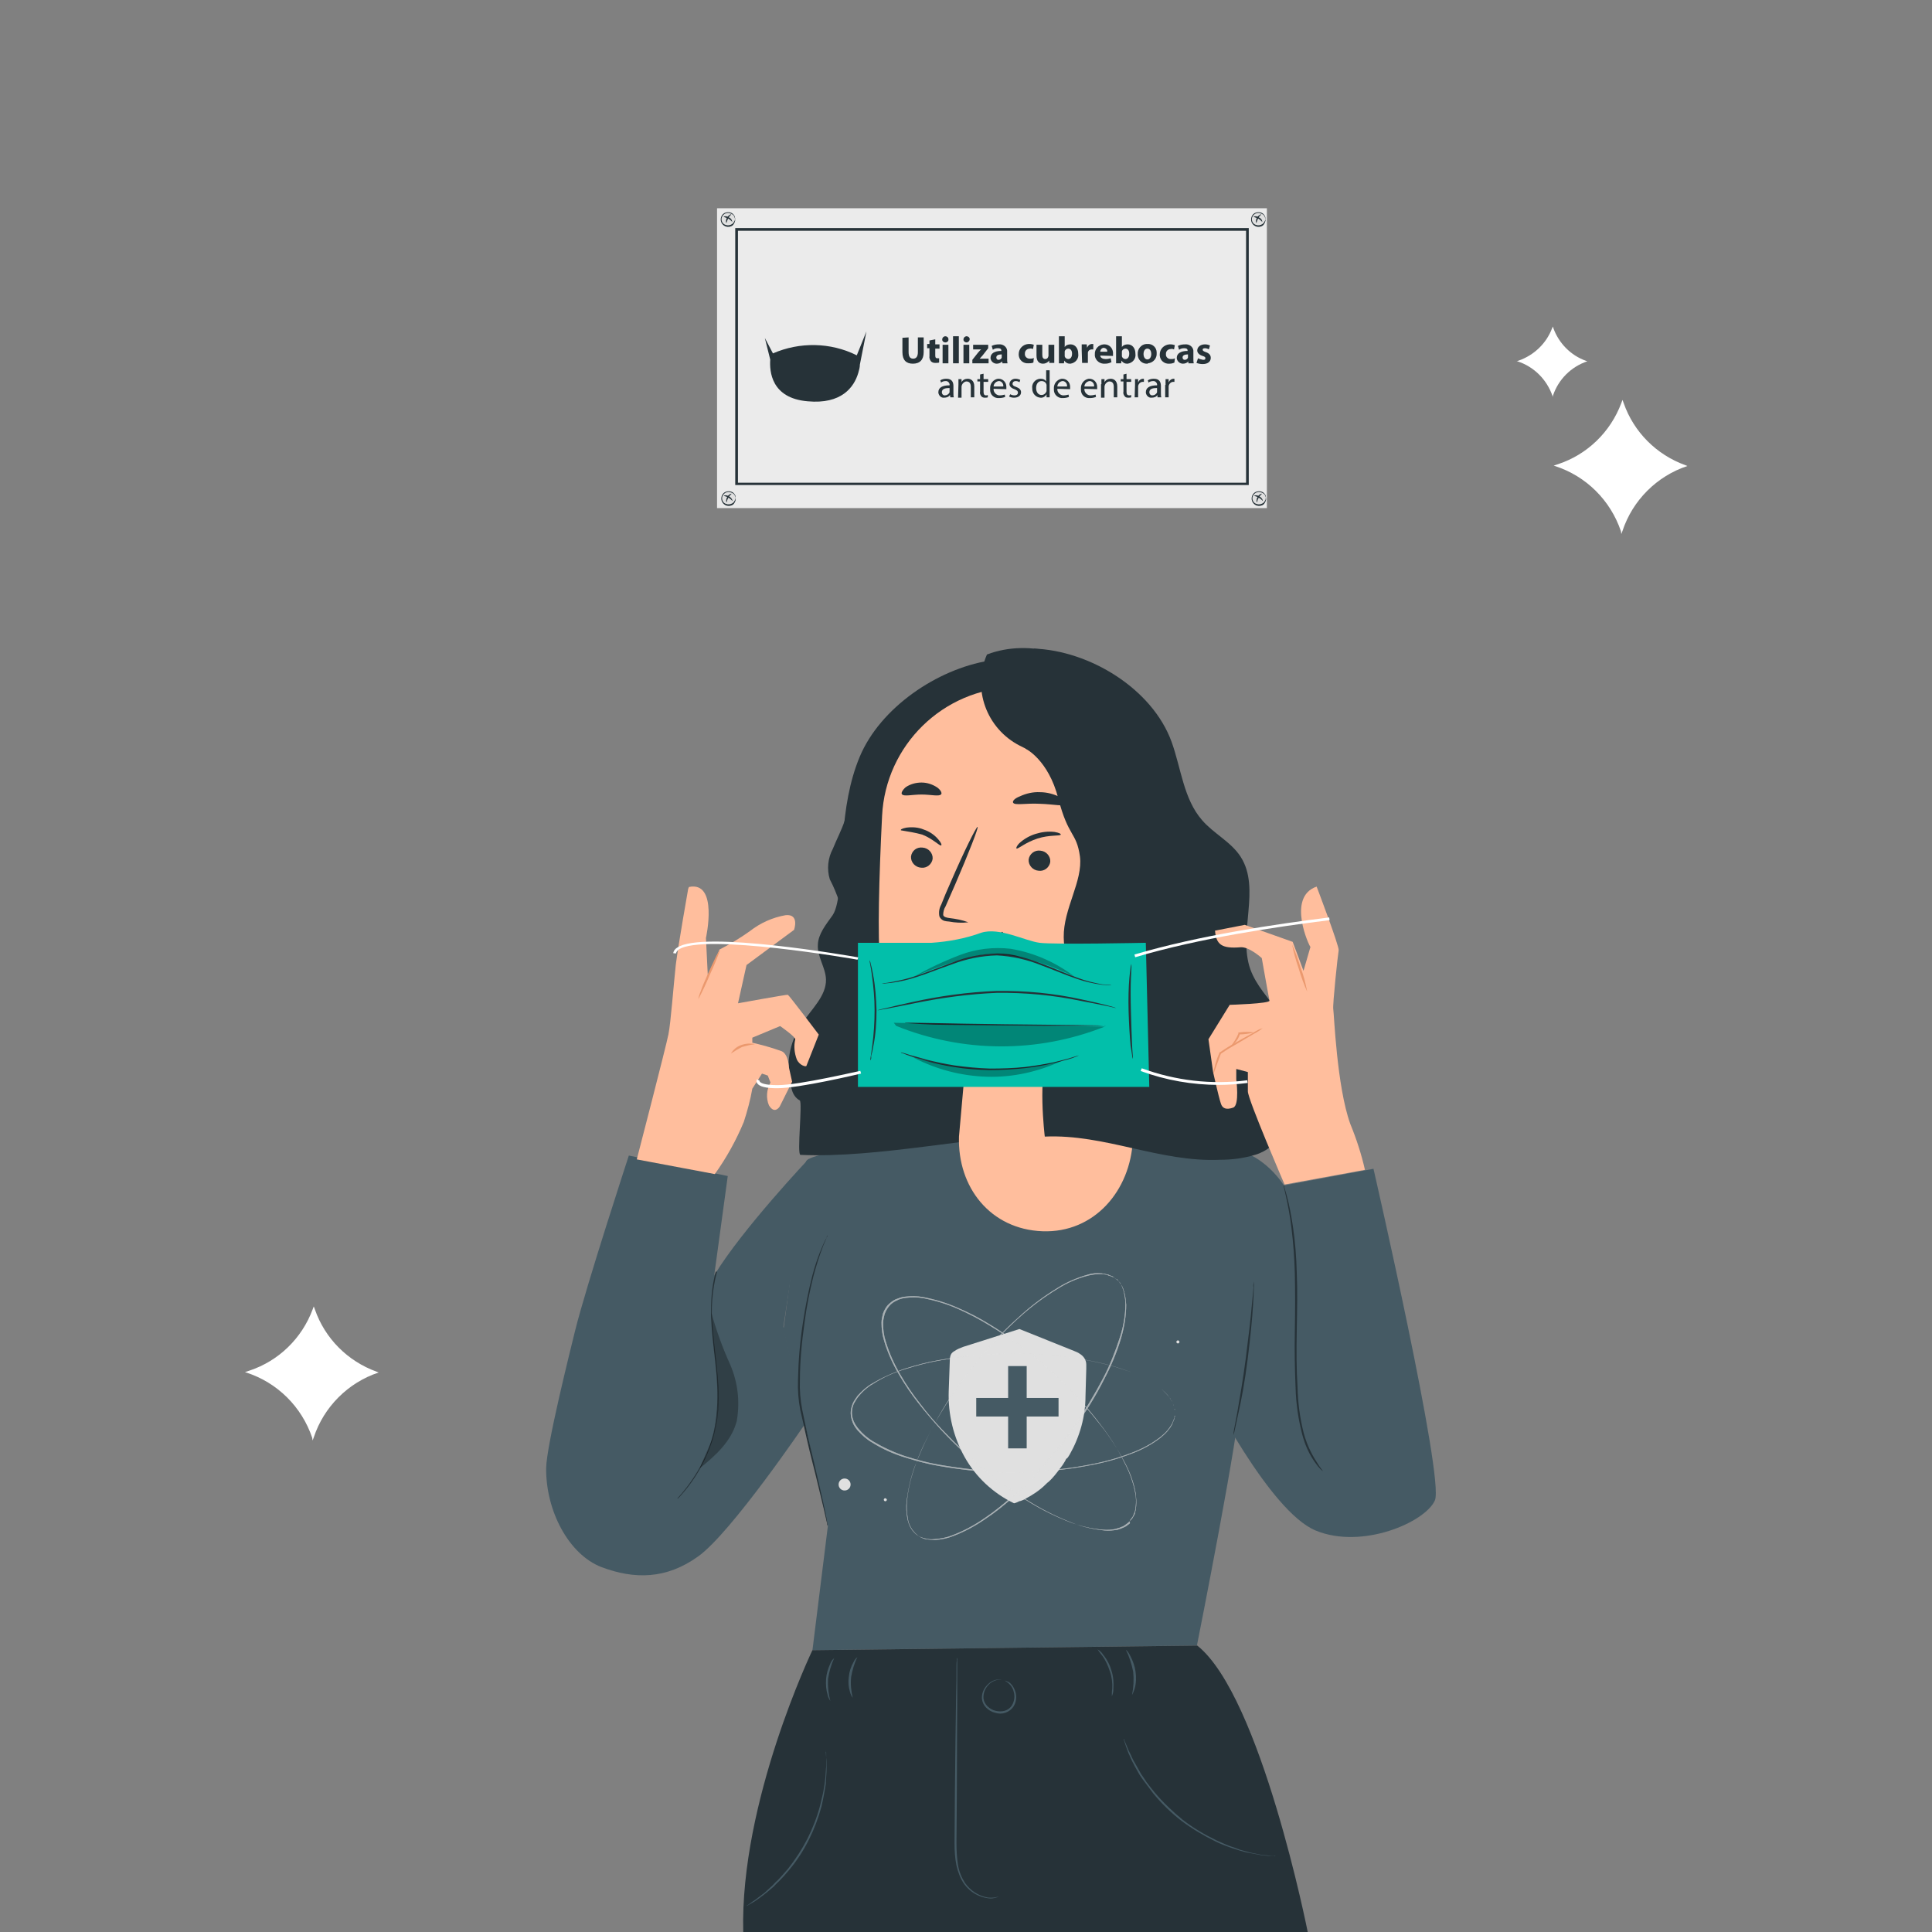 <?xml version="1.0" encoding="utf-8"?>
<!-- Generator: Adobe Illustrator 25.3.1, SVG Export Plug-In . SVG Version: 6.00 Build 0)  -->
<svg version="1.1" id="Capa_1" xmlns="http://www.w3.org/2000/svg" xmlns:xlink="http://www.w3.org/1999/xlink" x="0px" y="0px"
	 viewBox="0 0 500 500" style="enable-background:new 0 0 500 500;" xml:space="preserve">
<rect x="0" y="0" width="500" height="500" fill="#808080" stroke="none"/>
<style type="text/css">
	.st0{fill:#455A64;}
	.st1{fill:#E0E0E0;}
	.st2{opacity:0.4;}
	.st3{fill:#263238;}
	.st4{opacity:0.3;}
	.st5{fill:#FFBE9D;}
	.st6{fill:#EB996E;}
	.st7{fill:#02BFAA;}
	.st8{fill:#FFFFFF;}
	.st9{fill:#EBEBEB;}
</style>
<g>
	<g id="Grupo_1278" transform="translate(-667.658 132.685)">
		<g id="Grupo_1084" transform="translate(0 62.378)">
			<g id="Grupo_1003" transform="translate(30.02)">
				<path id="Trazado_439" class="st0" d="M876.3,99.9c-0.7,0-30.2,3-30.1,5.8l-5.8,43.3l11.5,50.8l-4,32.2l99.5-1.2
					c0,0,11.4-57.3,11.1-63.9s-2.5-40.4,3.7-59.7l-29.3-6.6L876.3,99.9z"/>
			</g>
			<g id="Grupo_1007" transform="translate(50.985 24.085)">
				<g id="Grupo_1006">
					<g id="Grupo_1005">
						<g id="Grupo_1004">
							<path id="Trazado_440" class="st1" d="M893.5,157.3c2.6-4.6,4.1-9.8,4.1-15.2l0.2-7c0-0.3,0-0.7,0-1c0,0,0-0.1,0-0.1
								c0-1.2-0.7-2.2-1.7-2.8c-0.4-0.3-0.9-0.5-1.4-0.7l-14.2-5.7l-14.5,4.6c-0.8,0.3-1.6,0.6-2.3,1.1c-0.6,0.3-1,0.8-1.1,1.4
								c0,0.2-0.1,0.3-0.1,0.5l-0.3,8.5c-0.2,5.9,1.2,11.8,4.1,17c2.9,5.2,7.4,9.4,12.8,12c0.5-0.1,0.9-0.3,1.3-0.5
								c0.1,0,0.2-0.1,0.4-0.1c0.3-0.1,0.7-0.3,1-0.4c0.1,0,0.1-0.1,0.2-0.1l0.1-0.1c1.9-1,3.7-2.2,5.2-3.7c0.3-0.3,0.5-0.5,0.8-0.7
								c1.1-1,2-2.2,2.9-3.4c0.5-0.6,0.9-1.2,1.3-1.9c0.1-0.2,0.2-0.4,0.3-0.6C892.9,158.3,893.2,157.8,893.5,157.3L893.5,157.3z"/>
						</g>
					</g>
				</g>
			</g>
			<g id="Grupo_1011" transform="translate(58.563 28.675)">
				<g id="Grupo_1010">
					<g id="Grupo_1009">
						<g id="Grupo_1008">
							<rect id="Rectángulo_185" x="870" y="129.8" class="st0" width="4.8" height="21.3"/>
						</g>
					</g>
				</g>
			</g>
			<g id="Grupo_1015" transform="translate(54.508 32.73)">
				<g id="Grupo_1014" transform="translate(0 0)">
					<g id="Grupo_1013" transform="translate(0)">
						<g id="Grupo_1012">
							<rect id="Rectángulo_186" x="865.8" y="134" class="st0" width="21.3" height="4.8"/>
						</g>
					</g>
				</g>
			</g>
			<g id="Grupo_1071" transform="translate(37.039 16.975)">
				<g id="Grupo_1040" transform="translate(1.481)" class="st2">
					<g id="Grupo_1019" transform="translate(3.972 2.853)">
						<g id="Grupo_1018">
							<g id="Grupo_1017">
								<g id="Grupo_1016">
									<path id="Trazado_441" class="st1" d="M917.6,178.8c0,0,0.1-0.1,0.3-0.4l0.2-0.2c0.1-0.1,0.1-0.2,0.2-0.3
										c0.1-0.2,0.3-0.5,0.4-0.7c0.1-0.1,0.1-0.3,0.2-0.5l0.1-0.5c0.1-0.2,0.1-0.4,0.1-0.6c0-0.2,0.1-0.4,0.1-0.7
										c0.1-1.1,0-2.1-0.1-3.2c-0.5-2.9-1.5-5.6-2.9-8.2c-1.8-3.4-3.9-6.7-6.3-9.7c-2.9-3.7-6-7.2-9.3-10.5
										c-3.8-3.8-7.9-7.3-12.2-10.4c-2.3-1.7-4.7-3.3-7.2-4.8c-2.6-1.6-5.3-3-8-4.2c-2.9-1.3-5.9-2.2-8.9-2.8
										c-1.6-0.3-3.2-0.3-4.8-0.1c-0.8,0.1-1.6,0.3-2.3,0.7c-0.7,0.3-1.4,0.8-1.9,1.4c-0.5,0.6-0.9,1.3-1.2,2.1
										c-0.2,0.8-0.4,1.6-0.4,2.4c0,1.6,0.2,3.2,0.7,4.7c0.9,3,2.2,5.9,3.8,8.6c1.5,2.6,3.2,5.1,5.1,7.5c1.8,2.4,3.7,4.6,5.6,6.6
										c3.7,3.9,7.6,7.6,11.8,11c3.6,3,7.5,5.7,11.5,8.1c3.3,2,6.8,3.7,10.4,5.1c2.7,1.1,5.6,1.7,8.5,2c1.1,0.1,2.1,0,3.2-0.2
										c0.2,0,0.4-0.1,0.6-0.2c0.2,0,0.4-0.1,0.6-0.2l0.5-0.2c0.2-0.1,0.3-0.2,0.4-0.2c0.2-0.1,0.5-0.3,0.7-0.5
										c0.1-0.1,0.2-0.1,0.3-0.2l0.2-0.2C917.5,178.9,917.6,178.8,917.6,178.8c0,0-0.1,0.1-0.4,0.3l-0.2,0.2
										c-0.1,0.1-0.2,0.1-0.3,0.2c-0.2,0.2-0.4,0.3-0.7,0.5c-0.1,0.1-0.3,0.2-0.4,0.2l-0.5,0.2c-0.2,0.1-0.4,0.2-0.6,0.2
										c-0.2,0.1-0.4,0.1-0.6,0.2c-1,0.2-2.1,0.3-3.2,0.2c-2.9-0.2-5.8-0.9-8.5-1.9c-3.6-1.4-7.1-3.1-10.4-5.1
										c-4-2.4-7.9-5.1-11.5-8.1c-4.2-3.4-8.1-7-11.8-11c-1.9-2.1-3.8-4.3-5.6-6.6c-1.9-2.4-3.6-4.9-5.1-7.5
										c-1.6-2.7-2.9-5.6-3.8-8.6c-0.5-1.6-0.7-3.2-0.7-4.8c0-0.8,0.2-1.6,0.4-2.4c0.3-0.8,0.7-1.5,1.2-2.1c0.6-0.6,1.2-1.1,2-1.5
										c0.8-0.3,1.5-0.6,2.4-0.7c1.6-0.2,3.2-0.2,4.8,0.1c3.1,0.6,6.1,1.5,9,2.8c2.8,1.2,5.5,2.6,8.1,4.2c2.5,1.5,5,3.2,7.2,4.9
										c4.3,3.2,8.4,6.7,12.2,10.5c3.4,3.3,6.5,6.8,9.3,10.5c2.4,3.1,4.5,6.3,6.2,9.8c1.4,2.6,2.4,5.4,2.9,8.2
										c0.2,1.1,0.2,2.1,0.1,3.2c0,0.2-0.1,0.4-0.1,0.7c0,0.2-0.1,0.4-0.1,0.6l-0.2,0.5c-0.1,0.2-0.1,0.3-0.2,0.5
										c-0.1,0.3-0.2,0.5-0.4,0.7c-0.1,0.1-0.1,0.2-0.2,0.3l-0.2,0.2C917.7,178.6,917.6,178.8,917.6,178.8z"/>
								</g>
							</g>
						</g>
					</g>
					<g id="Grupo_1023" transform="translate(0 10.152)">
						<g id="Grupo_1022">
							<g id="Grupo_1021">
								<g id="Grupo_1020">
									<path id="Trazado_442" class="st1" d="M933.2,143.5c0,0,0-0.2,0-0.5l0-0.3c0-0.1,0-0.2-0.1-0.3c0-0.3-0.1-0.5-0.2-0.8
										c-0.1-0.1-0.1-0.3-0.2-0.5l-0.2-0.5c-0.1-0.2-0.2-0.4-0.3-0.5c-0.1-0.2-0.2-0.4-0.4-0.6c-0.6-0.8-1.4-1.6-2.2-2.3
										c-2.3-1.8-4.9-3.2-7.6-4.2c-3.6-1.4-7.3-2.4-11.1-3.1c-4.6-0.9-9.3-1.4-13.9-1.6c-5.4-0.3-10.7-0.1-16.1,0.4
										c-2.8,0.3-5.7,0.7-8.6,1.2c-3,0.5-5.9,1.3-8.8,2.2c-3,0.9-5.9,2.2-8.5,3.9c-1.4,0.8-2.6,1.9-3.6,3.1
										c-0.5,0.6-0.9,1.3-1.3,2c-0.3,0.7-0.5,1.5-0.5,2.3c0,0.8,0.2,1.6,0.5,2.3c0.3,0.7,0.8,1.4,1.3,2c1,1.2,2.3,2.3,3.6,3.1
										c2.7,1.6,5.5,2.9,8.5,3.9c2.9,0.9,5.8,1.7,8.8,2.2c2.9,0.5,5.8,0.9,8.6,1.2c5.3,0.5,10.7,0.6,16.1,0.4
										c4.7-0.2,9.3-0.7,13.9-1.6c3.8-0.7,7.5-1.7,11.1-3.1c2.7-1,5.3-2.4,7.6-4.2c0.8-0.7,1.6-1.4,2.2-2.3
										c0.1-0.2,0.3-0.4,0.4-0.6c0.1-0.2,0.2-0.3,0.3-0.5l0.2-0.5c0.1-0.2,0.1-0.3,0.2-0.5c0.1-0.3,0.2-0.5,0.2-0.8
										c0-0.1,0.1-0.2,0.1-0.3l0-0.3C933.2,143.7,933.2,143.6,933.2,143.5c0,0,0,0.2,0,0.5l0,0.3c0,0.1,0,0.2-0.1,0.3
										c0,0.3-0.1,0.6-0.2,0.8c-0.1,0.1-0.1,0.3-0.2,0.5l-0.2,0.5c-0.1,0.2-0.2,0.4-0.3,0.5c-0.1,0.2-0.2,0.4-0.4,0.6
										c-0.6,0.9-1.4,1.6-2.2,2.3c-2.3,1.8-4.9,3.2-7.6,4.2c-3.6,1.4-7.3,2.4-11.2,3.1c-4.6,0.9-9.3,1.4-13.9,1.6
										c-5.4,0.3-10.8,0.2-16.1-0.3c-2.8-0.3-5.7-0.7-8.6-1.2c-3-0.5-5.9-1.3-8.8-2.2c-3-0.9-5.9-2.2-8.6-3.9
										c-1.4-0.8-2.6-1.9-3.7-3.1c-0.5-0.6-1-1.3-1.3-2.1c-0.3-0.8-0.5-1.6-0.5-2.4c0-0.8,0.2-1.6,0.5-2.4
										c0.3-0.7,0.8-1.4,1.3-2.1c1.1-1.2,2.3-2.3,3.7-3.1c2.7-1.6,5.6-2.9,8.6-3.9c2.9-0.9,5.8-1.7,8.8-2.2
										c2.9-0.5,5.8-0.9,8.6-1.2c5.4-0.5,10.7-0.6,16.1-0.3c4.7,0.2,9.3,0.8,13.9,1.6c3.8,0.7,7.5,1.7,11.2,3.1
										c2.7,1,5.3,2.4,7.6,4.2c0.8,0.7,1.6,1.4,2.2,2.3c0.1,0.2,0.3,0.4,0.4,0.6c0.1,0.2,0.2,0.3,0.3,0.5l0.2,0.5
										c0.1,0.2,0.1,0.3,0.2,0.5c0.1,0.3,0.2,0.5,0.2,0.8c0,0.1,0,0.2,0.1,0.3l0,0.3C933.2,143.4,933.2,143.5,933.2,143.5z"/>
								</g>
							</g>
						</g>
					</g>
					<g id="Grupo_1027" transform="translate(7.092)">
						<g id="Grupo_1026">
							<g id="Grupo_1025">
								<g id="Grupo_1024">
									<path id="Trazado_443" class="st1" d="M910.8,118.9c0,0-0.1-0.1-0.4-0.3l-0.2-0.1c-0.1,0-0.2-0.1-0.3-0.1
										c-0.2-0.1-0.5-0.2-0.8-0.3c-0.2,0-0.3-0.1-0.5-0.2l-0.5-0.1c-0.2,0-0.4-0.1-0.6-0.1c-0.2,0-0.4,0-0.7,0
										c-1.1,0-2.1,0.1-3.2,0.4c-2.8,0.7-5.5,1.9-8,3.5c-3.3,2-6.4,4.3-9.3,6.9c-3.5,3.1-6.8,6.5-9.8,10
										c-3.5,4.1-6.7,8.4-9.6,12.9c-1.5,2.4-3,4.9-4.3,7.5c-1.4,2.7-2.6,5.5-3.7,8.3c-1.1,2.9-1.8,6-2.2,9.1
										c-0.2,1.6-0.1,3.2,0.2,4.8c0.2,0.8,0.4,1.5,0.8,2.2c0.4,0.7,0.9,1.3,1.5,1.8c0.6,0.5,1.4,0.8,2.2,1
										c0.8,0.2,1.6,0.3,2.4,0.2c1.6-0.1,3.2-0.4,4.7-1c2.9-1.1,5.7-2.6,8.3-4.4c2.5-1.7,4.9-3.6,7.1-5.6c2.2-2,4.3-4,6.2-6.1
										c3.7-3.9,7.1-8.1,10.1-12.5c2.7-3.8,5.1-7.8,7.3-12c1.8-3.4,3.2-7,4.4-10.7c0.9-2.8,1.4-5.7,1.4-8.6c0-1.1-0.2-2.1-0.4-3.1
										c-0.1-0.2-0.1-0.4-0.2-0.6c-0.1-0.2-0.1-0.4-0.2-0.6l-0.2-0.5c-0.1-0.2-0.2-0.3-0.3-0.4c-0.1-0.2-0.3-0.5-0.5-0.7
										c-0.1-0.1-0.1-0.2-0.2-0.3l-0.2-0.2C910.9,119.1,910.7,118.9,910.8,118.9c0,0,0.1,0.1,0.4,0.3l0.2,0.2
										c0.1,0.1,0.1,0.2,0.2,0.2c0.2,0.2,0.4,0.4,0.5,0.7c0.1,0.1,0.2,0.3,0.3,0.4l0.2,0.5c0.1,0.2,0.2,0.4,0.2,0.6
										c0.1,0.2,0.2,0.4,0.2,0.6c0.3,1,0.4,2.1,0.5,3.2c0,2.9-0.5,5.8-1.3,8.6c-1.1,3.7-2.6,7.3-4.4,10.7c-2.1,4.2-4.6,8.2-7.3,12
										c-3.1,4.4-6.5,8.6-10.1,12.5c-1.9,2.1-4,4.1-6.2,6.1c-2.3,2-4.6,3.9-7.2,5.6c-2.6,1.8-5.4,3.3-8.3,4.4
										c-1.5,0.6-3.1,0.9-4.7,1c-0.8,0-1.6-0.1-2.4-0.2c-0.8-0.2-1.6-0.6-2.2-1.1c-0.6-0.5-1.2-1.2-1.6-1.9
										c-0.4-0.7-0.7-1.5-0.8-2.3c-0.3-1.6-0.4-3.2-0.2-4.8c0.3-3.1,1.1-6.2,2.2-9.2c1-2.9,2.3-5.6,3.7-8.3
										c1.4-2.7,2.8-5.2,4.3-7.6c2.9-4.5,6.1-8.9,9.6-12.9c3-3.6,6.3-6.9,9.8-10c2.9-2.6,6-4.9,9.3-6.9c2.5-1.6,5.2-2.7,8-3.5
										c1-0.3,2.1-0.4,3.2-0.3c0.2,0,0.4,0,0.7,0.1c0.2,0,0.4,0,0.6,0.1l0.5,0.1c0.2,0,0.3,0.1,0.5,0.2c0.3,0.1,0.5,0.2,0.8,0.3
										c0.1,0.1,0.2,0.1,0.3,0.2l0.2,0.2C910.6,118.8,910.8,118.9,910.8,118.9z"/>
								</g>
							</g>
						</g>
					</g>
					<g id="Grupo_1031" transform="translate(3.972 2.853)">
						<g id="Grupo_1030">
							<g id="Grupo_1029">
								<g id="Grupo_1028">
									<path id="Trazado_444" class="st1" d="M917.6,178.8c0,0,0.1-0.1,0.3-0.4l0.2-0.2c0.1-0.1,0.1-0.2,0.2-0.3
										c0.1-0.2,0.3-0.5,0.4-0.7c0.1-0.1,0.1-0.3,0.2-0.5l0.1-0.5c0.1-0.2,0.1-0.4,0.1-0.6c0-0.2,0.1-0.4,0.1-0.7
										c0.1-1.1,0-2.1-0.1-3.2c-0.5-2.9-1.5-5.6-2.9-8.2c-1.8-3.4-3.9-6.7-6.3-9.7c-2.9-3.7-6-7.2-9.3-10.5
										c-3.8-3.8-7.9-7.3-12.2-10.4c-2.3-1.7-4.7-3.3-7.2-4.8c-2.6-1.6-5.3-3-8-4.2c-2.9-1.3-5.9-2.2-8.9-2.8
										c-1.6-0.3-3.2-0.3-4.8-0.1c-0.8,0.1-1.6,0.3-2.3,0.7c-0.7,0.3-1.4,0.8-1.9,1.4c-0.5,0.6-0.9,1.3-1.2,2.1
										c-0.2,0.8-0.4,1.6-0.4,2.4c0,1.6,0.2,3.2,0.7,4.7c0.9,3,2.2,5.9,3.8,8.6c1.5,2.6,3.2,5.1,5.1,7.5c1.8,2.4,3.7,4.6,5.6,6.6
										c3.7,3.9,7.6,7.6,11.8,11c3.6,3,7.5,5.7,11.5,8.1c3.3,2,6.8,3.7,10.4,5.1c2.7,1.1,5.6,1.7,8.5,2c1.1,0.1,2.1,0,3.2-0.2
										c0.2,0,0.4-0.1,0.6-0.2c0.2,0,0.4-0.1,0.6-0.2l0.5-0.2c0.2-0.1,0.3-0.2,0.4-0.2c0.2-0.1,0.5-0.3,0.7-0.5
										c0.1-0.1,0.2-0.1,0.3-0.2l0.2-0.2C917.5,178.9,917.6,178.8,917.6,178.8c0,0-0.1,0.1-0.4,0.3l-0.2,0.2
										c-0.1,0.1-0.2,0.1-0.3,0.2c-0.2,0.2-0.4,0.3-0.7,0.5c-0.1,0.1-0.3,0.2-0.4,0.2l-0.5,0.2c-0.2,0.1-0.4,0.2-0.6,0.2
										c-0.2,0.1-0.4,0.1-0.6,0.2c-1,0.2-2.1,0.3-3.2,0.2c-2.9-0.2-5.8-0.9-8.5-1.9c-3.6-1.4-7.1-3.1-10.4-5.1
										c-4-2.4-7.9-5.1-11.5-8.1c-4.2-3.4-8.1-7-11.8-11c-1.9-2.1-3.8-4.3-5.6-6.6c-1.9-2.4-3.6-4.9-5.1-7.5
										c-1.6-2.7-2.9-5.6-3.8-8.6c-0.5-1.6-0.7-3.2-0.7-4.8c0-0.8,0.2-1.6,0.4-2.4c0.3-0.8,0.7-1.5,1.2-2.1c0.6-0.6,1.2-1.1,2-1.5
										c0.8-0.3,1.5-0.6,2.4-0.7c1.6-0.2,3.2-0.2,4.8,0.1c3.1,0.6,6.1,1.5,9,2.8c2.8,1.2,5.5,2.6,8.1,4.2c2.5,1.5,5,3.2,7.2,4.9
										c4.3,3.2,8.4,6.7,12.2,10.5c3.4,3.3,6.5,6.8,9.3,10.5c2.4,3.1,4.5,6.3,6.2,9.8c1.4,2.6,2.4,5.4,2.9,8.2
										c0.2,1.1,0.2,2.1,0.1,3.2c0,0.2-0.1,0.4-0.1,0.7c0,0.2-0.1,0.4-0.1,0.6l-0.2,0.5c-0.1,0.2-0.1,0.3-0.2,0.5
										c-0.1,0.3-0.2,0.5-0.4,0.7c-0.1,0.1-0.1,0.2-0.2,0.3l-0.2,0.2C917.7,178.6,917.6,178.8,917.6,178.8z"/>
								</g>
							</g>
						</g>
					</g>
					<g id="Grupo_1035" transform="translate(0 10.152)">
						<g id="Grupo_1034">
							<g id="Grupo_1033">
								<g id="Grupo_1032">
									<path id="Trazado_445" class="st1" d="M933.2,143.5c0,0,0-0.2,0-0.5l0-0.3c0-0.1,0-0.2-0.1-0.3c0-0.3-0.1-0.5-0.2-0.8
										c-0.1-0.1-0.1-0.3-0.2-0.5l-0.2-0.5c-0.1-0.2-0.2-0.4-0.3-0.5c-0.1-0.2-0.2-0.4-0.4-0.6c-0.6-0.8-1.4-1.6-2.2-2.3
										c-2.3-1.8-4.9-3.2-7.6-4.2c-3.6-1.4-7.3-2.4-11.1-3.1c-4.6-0.9-9.3-1.4-13.9-1.6c-5.4-0.3-10.7-0.1-16.1,0.4
										c-2.8,0.3-5.7,0.7-8.6,1.2c-3,0.5-5.9,1.3-8.8,2.2c-3,0.9-5.9,2.2-8.5,3.9c-1.4,0.8-2.6,1.9-3.6,3.1
										c-0.5,0.6-0.9,1.3-1.3,2c-0.3,0.7-0.5,1.5-0.5,2.3c0,0.8,0.2,1.6,0.5,2.3c0.3,0.7,0.8,1.4,1.3,2c1,1.2,2.3,2.3,3.6,3.1
										c2.7,1.6,5.5,2.9,8.5,3.9c2.9,0.9,5.8,1.7,8.8,2.2c2.9,0.5,5.8,0.9,8.6,1.2c5.3,0.5,10.7,0.6,16.1,0.4
										c4.7-0.2,9.3-0.7,13.9-1.6c3.8-0.7,7.5-1.7,11.1-3.1c2.7-1,5.3-2.4,7.6-4.2c0.8-0.7,1.6-1.4,2.2-2.3
										c0.1-0.2,0.3-0.4,0.4-0.6c0.1-0.2,0.2-0.3,0.3-0.5l0.2-0.5c0.1-0.2,0.1-0.3,0.2-0.5c0.1-0.3,0.2-0.5,0.2-0.8
										c0-0.1,0.1-0.2,0.1-0.3l0-0.3C933.2,143.7,933.2,143.6,933.2,143.5c0,0,0,0.2,0,0.5l0,0.3c0,0.1,0,0.2-0.1,0.3
										c0,0.3-0.1,0.6-0.2,0.8c-0.1,0.1-0.1,0.3-0.2,0.5l-0.2,0.5c-0.1,0.2-0.2,0.4-0.3,0.5c-0.1,0.2-0.2,0.4-0.4,0.6
										c-0.6,0.9-1.4,1.6-2.2,2.3c-2.3,1.8-4.9,3.2-7.6,4.2c-3.6,1.4-7.3,2.4-11.2,3.1c-4.6,0.9-9.3,1.4-13.9,1.6
										c-5.4,0.3-10.8,0.2-16.1-0.3c-2.8-0.3-5.7-0.7-8.6-1.2c-3-0.5-5.9-1.3-8.8-2.2c-3-0.9-5.9-2.2-8.6-3.9
										c-1.4-0.8-2.6-1.9-3.7-3.1c-0.5-0.6-1-1.3-1.3-2.1c-0.3-0.8-0.5-1.6-0.5-2.4c0-0.8,0.2-1.6,0.5-2.4
										c0.3-0.7,0.8-1.4,1.3-2.1c1.1-1.2,2.3-2.3,3.7-3.1c2.7-1.6,5.6-2.9,8.6-3.9c2.9-0.9,5.8-1.7,8.8-2.2
										c2.9-0.5,5.8-0.9,8.6-1.2c5.4-0.5,10.7-0.6,16.1-0.3c4.7,0.2,9.3,0.8,13.9,1.6c3.8,0.7,7.5,1.7,11.2,3.1
										c2.7,1,5.3,2.4,7.6,4.2c0.8,0.7,1.6,1.4,2.2,2.3c0.1,0.2,0.3,0.4,0.4,0.6c0.1,0.2,0.2,0.3,0.3,0.5l0.2,0.5
										c0.1,0.2,0.1,0.3,0.2,0.5c0.1,0.3,0.2,0.5,0.2,0.8c0,0.1,0,0.2,0.1,0.3l0,0.3C933.2,143.4,933.2,143.5,933.2,143.5z"/>
								</g>
							</g>
						</g>
					</g>
					<g id="Grupo_1039" transform="translate(7.092)">
						<g id="Grupo_1038">
							<g id="Grupo_1037">
								<g id="Grupo_1036">
									<path id="Trazado_446" class="st1" d="M910.8,118.9c0,0-0.1-0.1-0.4-0.3l-0.2-0.1c-0.1,0-0.2-0.1-0.3-0.1
										c-0.2-0.1-0.5-0.2-0.8-0.3c-0.2,0-0.3-0.1-0.5-0.2l-0.5-0.1c-0.2,0-0.4-0.1-0.6-0.1c-0.2,0-0.4,0-0.7,0
										c-1.1,0-2.1,0.1-3.2,0.4c-2.8,0.7-5.5,1.9-8,3.5c-3.3,2-6.4,4.3-9.3,6.9c-3.5,3.1-6.8,6.5-9.8,10
										c-3.5,4.1-6.7,8.4-9.6,12.9c-1.5,2.4-3,4.9-4.3,7.5c-1.4,2.7-2.6,5.5-3.7,8.3c-1.1,2.9-1.8,6-2.2,9.1
										c-0.2,1.6-0.1,3.2,0.2,4.8c0.2,0.8,0.4,1.5,0.8,2.2c0.4,0.7,0.9,1.3,1.5,1.8c0.6,0.5,1.4,0.8,2.2,1
										c0.8,0.2,1.6,0.3,2.4,0.2c1.6-0.1,3.2-0.4,4.7-1c2.9-1.1,5.7-2.6,8.3-4.4c2.5-1.7,4.9-3.6,7.1-5.6c2.2-2,4.3-4,6.2-6.1
										c3.7-3.9,7.1-8.1,10.1-12.5c2.7-3.8,5.1-7.8,7.3-12c1.8-3.4,3.2-7,4.4-10.7c0.9-2.8,1.4-5.7,1.4-8.6c0-1.1-0.2-2.1-0.4-3.1
										c-0.1-0.2-0.1-0.4-0.2-0.6c-0.1-0.2-0.1-0.4-0.2-0.6l-0.2-0.5c-0.1-0.2-0.2-0.3-0.3-0.4c-0.1-0.2-0.3-0.5-0.5-0.7
										c-0.1-0.1-0.1-0.2-0.2-0.3l-0.2-0.2C910.9,119.1,910.7,118.9,910.8,118.9c0,0,0.1,0.1,0.4,0.3l0.2,0.2
										c0.1,0.1,0.1,0.2,0.2,0.2c0.2,0.2,0.4,0.4,0.5,0.7c0.1,0.1,0.2,0.3,0.3,0.4l0.2,0.5c0.1,0.2,0.2,0.4,0.2,0.6
										c0.1,0.2,0.2,0.4,0.2,0.6c0.3,1,0.4,2.1,0.5,3.2c0,2.9-0.5,5.8-1.3,8.6c-1.1,3.7-2.6,7.3-4.4,10.7c-2.1,4.2-4.6,8.2-7.3,12
										c-3.1,4.4-6.5,8.6-10.1,12.5c-1.9,2.1-4,4.1-6.2,6.1c-2.3,2-4.6,3.9-7.2,5.6c-2.6,1.8-5.4,3.3-8.3,4.4
										c-1.5,0.6-3.1,0.9-4.7,1c-0.8,0-1.6-0.1-2.4-0.2c-0.8-0.2-1.6-0.6-2.2-1.1c-0.6-0.5-1.2-1.2-1.6-1.9
										c-0.4-0.7-0.7-1.5-0.8-2.3c-0.3-1.6-0.4-3.2-0.2-4.8c0.3-3.1,1.1-6.2,2.2-9.2c1-2.9,2.3-5.6,3.7-8.3
										c1.4-2.7,2.8-5.2,4.3-7.6c2.9-4.5,6.1-8.9,9.6-12.9c3-3.6,6.3-6.9,9.8-10c2.9-2.6,6-4.9,9.3-6.9c2.5-1.6,5.2-2.7,8-3.5
										c1-0.3,2.1-0.4,3.2-0.3c0.2,0,0.4,0,0.7,0.1c0.2,0,0.4,0,0.6,0.1l0.5,0.1c0.2,0,0.3,0.1,0.5,0.2c0.3,0.1,0.5,0.2,0.8,0.3
										c0.1,0.1,0.2,0.1,0.3,0.2l0.2,0.2C910.6,118.8,910.8,118.9,910.8,118.9z"/>
								</g>
							</g>
						</g>
					</g>
				</g>
				<g id="Grupo_1044" transform="translate(0 25.952)">
					<g id="Grupo_1043">
						<g id="Grupo_1042">
							<g id="Grupo_1041">
								<path id="Trazado_447" class="st1" d="M850.3,145.1c0.6,0.6,0.6,1.6,0,2.2c-0.6,0.6-1.6,0.6-2.2,0c-0.6-0.6-0.6-1.6,0-2.2
									C848.7,144.5,849.7,144.5,850.3,145.1C850.3,145.1,850.3,145.1,850.3,145.1z"/>
							</g>
						</g>
					</g>
				</g>
				<g id="Grupo_1048" transform="translate(5.738 28.492)">
					<g id="Grupo_1047">
						<g id="Grupo_1046">
							<g id="Grupo_1045">
								<path id="Trazado_448" class="st1" d="M854.4,147.6c0,0.2-0.2,0.4-0.4,0.4c-0.2,0-0.4-0.2-0.4-0.4s0.2-0.4,0.4-0.4
									C854.2,147.3,854.4,147.4,854.4,147.6z"/>
							</g>
						</g>
					</g>
				</g>
				<g id="Grupo_1052" transform="translate(42.861 1.749)">
					<g id="Grupo_1051">
						<g id="Grupo_1050">
							<g id="Grupo_1049">
								<path id="Trazado_449" class="st1" d="M895.3,121c0,0.9-0.7,1.6-1.6,1.6c0,0,0,0,0,0c-0.9,0-1.6-0.7-1.6-1.6c0,0,0,0,0,0
									c0-0.9,0.7-1.6,1.6-1.6l0,0C894.6,119.4,895.3,120.1,895.3,121C895.3,121,895.3,121,895.3,121z"/>
							</g>
						</g>
					</g>
				</g>
				<g id="Grupo_1056" transform="translate(42.861 8.448)">
					<g id="Grupo_1055">
						<g id="Grupo_1054">
							<g id="Grupo_1053">
								<path id="Trazado_450" class="st1" d="M893,126.8c0,0.2-0.2,0.4-0.4,0.4l0,0c-0.2,0-0.4-0.2-0.4-0.4l0,0
									c0-0.2,0.2-0.4,0.4-0.4l0,0C892.8,126.4,893,126.6,893,126.8L893,126.8z"/>
							</g>
						</g>
					</g>
				</g>
				<g id="Grupo_1070" transform="translate(1.481)">
					<g id="Grupo_1069" class="st2">
						<g id="Grupo_1060" transform="translate(3.972 2.853)">
							<g id="Grupo_1059">
								<g id="Grupo_1058">
									<g id="Grupo_1057">
										<path id="Trazado_451" class="st1" d="M917.6,178.8c0,0,0.1-0.1,0.3-0.4l0.2-0.2c0.1-0.1,0.1-0.2,0.2-0.3
											c0.1-0.2,0.3-0.5,0.4-0.7c0.1-0.1,0.1-0.3,0.2-0.5l0.1-0.5c0.1-0.2,0.1-0.4,0.1-0.6c0-0.2,0.1-0.4,0.1-0.7
											c0.1-1.1,0-2.1-0.1-3.2c-0.5-2.9-1.5-5.6-2.9-8.2c-1.8-3.4-3.9-6.7-6.3-9.7c-2.9-3.7-6-7.2-9.3-10.5
											c-3.8-3.8-7.9-7.3-12.2-10.4c-2.3-1.7-4.7-3.3-7.2-4.8c-2.6-1.6-5.3-3-8-4.2c-2.9-1.3-5.9-2.2-8.9-2.8
											c-1.6-0.3-3.2-0.3-4.8-0.1c-0.8,0.1-1.6,0.3-2.3,0.7c-0.7,0.3-1.4,0.8-1.9,1.4c-0.5,0.6-0.9,1.3-1.2,2.1
											c-0.2,0.8-0.4,1.6-0.4,2.4c0,1.6,0.2,3.2,0.7,4.7c0.9,3,2.2,5.9,3.8,8.6c1.5,2.6,3.2,5.1,5.1,7.5c1.8,2.4,3.7,4.6,5.6,6.6
											c3.7,3.9,7.6,7.6,11.8,11c3.6,3,7.5,5.7,11.5,8.1c3.3,2,6.8,3.7,10.4,5.1c2.7,1.1,5.6,1.7,8.5,2c1.1,0.1,2.1,0,3.2-0.2
											c0.2,0,0.4-0.1,0.6-0.2c0.2,0,0.4-0.1,0.6-0.2l0.5-0.2c0.2-0.1,0.3-0.2,0.4-0.2c0.2-0.1,0.5-0.3,0.7-0.5
											c0.1-0.1,0.2-0.1,0.3-0.2l0.2-0.2C917.5,178.9,917.6,178.8,917.6,178.8c0,0-0.1,0.1-0.4,0.3l-0.2,0.2
											c-0.1,0.1-0.2,0.1-0.3,0.2c-0.2,0.2-0.4,0.3-0.7,0.5c-0.1,0.1-0.3,0.2-0.4,0.2l-0.5,0.2c-0.2,0.1-0.4,0.2-0.6,0.2
											c-0.2,0.1-0.4,0.1-0.6,0.2c-1,0.2-2.1,0.3-3.2,0.2c-2.9-0.2-5.8-0.9-8.5-1.9c-3.6-1.4-7.1-3.1-10.4-5.1
											c-4-2.4-7.9-5.1-11.5-8.1c-4.2-3.4-8.1-7-11.8-11c-1.9-2.1-3.8-4.3-5.6-6.6c-1.9-2.4-3.6-4.9-5.1-7.5
											c-1.6-2.7-2.9-5.6-3.8-8.6c-0.5-1.6-0.7-3.2-0.7-4.8c0-0.8,0.2-1.6,0.4-2.4c0.3-0.8,0.7-1.5,1.2-2.1
											c0.6-0.6,1.2-1.1,2-1.5c0.8-0.3,1.5-0.6,2.4-0.7c1.6-0.2,3.2-0.2,4.8,0.1c3.1,0.6,6.1,1.5,9,2.8c2.8,1.2,5.5,2.6,8.1,4.2
											c2.5,1.5,5,3.2,7.2,4.9c4.3,3.2,8.4,6.7,12.2,10.5c3.4,3.3,6.5,6.8,9.3,10.5c2.4,3.1,4.5,6.3,6.2,9.8
											c1.4,2.6,2.4,5.4,2.9,8.2c0.2,1.1,0.2,2.1,0.1,3.2c0,0.2-0.1,0.4-0.1,0.7c0,0.2-0.1,0.4-0.1,0.6l-0.2,0.5
											c-0.1,0.2-0.1,0.3-0.2,0.5c-0.1,0.3-0.2,0.5-0.4,0.7c-0.1,0.1-0.1,0.2-0.2,0.3l-0.2,0.2
											C917.7,178.6,917.6,178.8,917.6,178.8z"/>
									</g>
								</g>
							</g>
						</g>
						<g id="Grupo_1064" transform="translate(0 10.152)">
							<g id="Grupo_1063">
								<g id="Grupo_1062">
									<g id="Grupo_1061">
										<path id="Trazado_452" class="st1" d="M933.2,143.5c0,0,0-0.2,0-0.5l0-0.3c0-0.1,0-0.2-0.1-0.3c0-0.3-0.1-0.5-0.2-0.8
											c-0.1-0.1-0.1-0.3-0.2-0.5l-0.2-0.5c-0.1-0.2-0.2-0.4-0.3-0.5c-0.1-0.2-0.2-0.4-0.4-0.6c-0.6-0.8-1.4-1.6-2.2-2.3
											c-2.3-1.8-4.9-3.2-7.6-4.2c-3.6-1.4-7.3-2.4-11.1-3.1c-4.6-0.9-9.3-1.4-13.9-1.6c-5.4-0.3-10.7-0.1-16.1,0.4
											c-2.8,0.3-5.7,0.7-8.6,1.2c-3,0.5-5.9,1.3-8.8,2.2c-3,0.9-5.9,2.2-8.5,3.9c-1.4,0.8-2.6,1.9-3.6,3.1
											c-0.5,0.6-0.9,1.3-1.3,2c-0.3,0.7-0.5,1.5-0.5,2.3c0,0.8,0.2,1.6,0.5,2.3c0.3,0.7,0.8,1.4,1.3,2c1,1.2,2.3,2.3,3.6,3.1
											c2.7,1.6,5.5,2.9,8.5,3.9c2.9,0.9,5.8,1.7,8.8,2.2c2.9,0.5,5.8,0.9,8.6,1.2c5.3,0.5,10.7,0.6,16.1,0.4
											c4.7-0.2,9.3-0.7,13.9-1.6c3.8-0.7,7.5-1.7,11.1-3.1c2.7-1,5.3-2.4,7.6-4.2c0.8-0.7,1.6-1.4,2.2-2.3
											c0.1-0.2,0.3-0.4,0.4-0.6c0.1-0.2,0.2-0.3,0.3-0.5l0.2-0.5c0.1-0.2,0.1-0.3,0.2-0.5c0.1-0.3,0.2-0.5,0.2-0.8
											c0-0.1,0.1-0.2,0.1-0.3l0-0.3C933.2,143.7,933.2,143.6,933.2,143.5c0,0,0,0.2,0,0.5l0,0.3c0,0.1,0,0.2-0.1,0.3
											c0,0.3-0.1,0.6-0.2,0.8c-0.1,0.1-0.1,0.3-0.2,0.5l-0.2,0.5c-0.1,0.2-0.2,0.4-0.3,0.5c-0.1,0.2-0.2,0.4-0.4,0.6
											c-0.6,0.9-1.4,1.6-2.2,2.3c-2.3,1.8-4.9,3.2-7.6,4.2c-3.6,1.4-7.3,2.4-11.2,3.1c-4.6,0.9-9.3,1.4-13.9,1.6
											c-5.4,0.3-10.8,0.2-16.1-0.3c-2.8-0.3-5.7-0.7-8.6-1.2c-3-0.5-5.9-1.3-8.8-2.2c-3-0.9-5.9-2.2-8.6-3.9
											c-1.4-0.8-2.6-1.9-3.7-3.1c-0.5-0.6-1-1.3-1.3-2.1c-0.3-0.8-0.5-1.6-0.5-2.4c0-0.8,0.2-1.6,0.5-2.4
											c0.3-0.7,0.8-1.4,1.3-2.1c1.1-1.2,2.3-2.3,3.7-3.1c2.7-1.6,5.6-2.9,8.6-3.9c2.9-0.9,5.8-1.7,8.8-2.2
											c2.9-0.5,5.8-0.9,8.6-1.2c5.4-0.5,10.7-0.6,16.1-0.3c4.7,0.2,9.3,0.8,13.9,1.6c3.8,0.7,7.5,1.7,11.2,3.1
											c2.7,1,5.3,2.4,7.6,4.2c0.8,0.7,1.6,1.4,2.2,2.3c0.1,0.2,0.3,0.4,0.4,0.6c0.1,0.2,0.2,0.3,0.3,0.5l0.2,0.5
											c0.1,0.2,0.1,0.3,0.2,0.5c0.1,0.3,0.2,0.5,0.2,0.8c0,0.1,0,0.2,0.1,0.3l0,0.3C933.2,143.4,933.2,143.5,933.2,143.5z"/>
									</g>
								</g>
							</g>
						</g>
						<g id="Grupo_1068" transform="translate(7.092)">
							<g id="Grupo_1067">
								<g id="Grupo_1066">
									<g id="Grupo_1065">
										<path id="Trazado_453" class="st1" d="M910.8,118.9c0,0-0.1-0.1-0.4-0.3l-0.2-0.1c-0.1,0-0.2-0.1-0.3-0.1
											c-0.2-0.1-0.5-0.2-0.8-0.3c-0.2,0-0.3-0.1-0.5-0.2l-0.5-0.1c-0.2,0-0.4-0.1-0.6-0.1c-0.2,0-0.4,0-0.7,0
											c-1.1,0-2.1,0.1-3.2,0.4c-2.8,0.7-5.5,1.9-8,3.5c-3.3,2-6.4,4.3-9.3,6.9c-3.5,3.1-6.8,6.5-9.8,10
											c-3.5,4.1-6.7,8.4-9.6,12.9c-1.5,2.4-3,4.9-4.3,7.5c-1.4,2.7-2.6,5.5-3.7,8.3c-1.1,2.9-1.8,6-2.2,9.1
											c-0.2,1.6-0.1,3.2,0.2,4.8c0.2,0.8,0.4,1.5,0.8,2.2c0.4,0.7,0.9,1.3,1.5,1.8c0.6,0.5,1.4,0.8,2.2,1
											c0.8,0.2,1.6,0.3,2.4,0.2c1.6-0.1,3.2-0.4,4.7-1c2.9-1.1,5.7-2.6,8.3-4.4c2.5-1.7,4.9-3.6,7.1-5.6c2.2-2,4.3-4,6.2-6.1
											c3.7-3.9,7.1-8.1,10.1-12.5c2.7-3.8,5.1-7.8,7.3-12c1.8-3.4,3.2-7,4.4-10.7c0.9-2.8,1.4-5.7,1.4-8.6
											c0-1.1-0.2-2.1-0.4-3.1c-0.1-0.2-0.1-0.4-0.2-0.6c-0.1-0.2-0.1-0.4-0.2-0.6l-0.2-0.5c-0.1-0.2-0.2-0.3-0.3-0.4
											c-0.1-0.2-0.3-0.5-0.5-0.7c-0.1-0.1-0.1-0.2-0.2-0.3l-0.2-0.2C910.9,119.1,910.7,118.9,910.8,118.9c0,0,0.1,0.1,0.4,0.3
											l0.2,0.2c0.1,0.1,0.1,0.2,0.2,0.2c0.2,0.2,0.4,0.4,0.5,0.7c0.1,0.1,0.2,0.3,0.3,0.4l0.2,0.5c0.1,0.2,0.2,0.4,0.2,0.6
											c0.1,0.2,0.2,0.4,0.2,0.6c0.3,1,0.4,2.1,0.5,3.2c0,2.9-0.5,5.8-1.3,8.6c-1.1,3.7-2.6,7.3-4.4,10.7
											c-2.1,4.2-4.6,8.2-7.3,12c-3.1,4.4-6.5,8.6-10.1,12.5c-1.9,2.1-4,4.1-6.2,6.1c-2.3,2-4.6,3.9-7.2,5.6
											c-2.6,1.8-5.4,3.3-8.3,4.4c-1.5,0.6-3.1,0.9-4.7,1c-0.8,0-1.6-0.1-2.4-0.2c-0.8-0.2-1.6-0.6-2.2-1.1
											c-0.6-0.5-1.2-1.2-1.6-1.9c-0.4-0.7-0.7-1.5-0.8-2.3c-0.3-1.6-0.4-3.2-0.2-4.8c0.3-3.1,1.1-6.2,2.2-9.2
											c1-2.9,2.3-5.6,3.7-8.3c1.4-2.7,2.8-5.2,4.3-7.6c2.9-4.5,6.1-8.9,9.6-12.9c3-3.6,6.3-6.9,9.8-10c2.9-2.6,6-4.9,9.3-6.9
											c2.5-1.6,5.2-2.7,8-3.5c1-0.3,2.1-0.4,3.2-0.3c0.2,0,0.4,0,0.7,0.1c0.2,0,0.4,0,0.6,0.1l0.5,0.1c0.2,0,0.3,0.1,0.5,0.2
											c0.3,0.1,0.5,0.2,0.8,0.3c0.1,0.1,0.2,0.1,0.3,0.2l0.2,0.2C910.6,118.8,910.8,118.9,910.8,118.9z"/>
									</g>
								</g>
							</g>
						</g>
					</g>
				</g>
			</g>
			<g id="Grupo_1072" transform="translate(0 1.995)">
				<path id="Trazado_454" class="st0" d="M877,102.8c0,0-17.4,18.4-24.5,30.2l3.5-25.7l-25.6-5.3c0,0-11,33.6-13.9,45.3
					c-1.2,4.9-7.4,29.6-7.5,35.6c-0.1,11,5.8,22.3,14.3,25.6c8.5,3.2,16.8,3.2,25.1-2.8c8.6-6.2,27.7-34.4,27.7-34.4l-5.7-25
					L877,102.8z"/>
			</g>
			<g id="Grupo_1073" transform="translate(77.212 1.019)">
				<path id="Trazado_455" class="st0" d="M902.9,163.1c0,0,16,31.9,28,36.9c12,5,28.4-2.1,30.9-7.8c2.5-5.7-15.9-85.8-15.9-85.8
					l-23.2,4.3c0,0-6.6-11-17.9-9.4c-11.3,1.6-15.3,26-15.3,26L902.9,163.1z"/>
			</g>
			<g id="Grupo_1075" transform="translate(16.58 16.703)">
				<g id="Grupo_1074">
					<path id="Trazado_456" class="st3" d="M826.6,176c5.2-5.5,8.7-12.4,10-19.8c1.3-8.2-0.5-16.4-1.1-24.5
						c-0.5-4.8-0.1-9.6,1.1-14.2c0-0.1,0-0.1-0.1-0.2c-0.1,0-0.1,0-0.2,0.1l0,0c-2.1,7.7-1,15.6-0.1,23.4c0.9,8.2,1,16.4-2.4,24.1
						c-1.9,4-4.3,7.7-7.3,11C826.3,176,826.4,176.1,826.6,176L826.6,176z"/>
				</g>
			</g>
			<g id="Grupo_1077" transform="translate(19.417 21.864)" class="st4">
				<g id="Grupo_1076">
					<path id="Trazado_457" d="M837.2,136.2c-2-4.4-3.6-8.9-4.9-13.5c0.3,9.7,2.8,19.2,1.4,28.4c-0.6,4.1-2.8,8-4.4,12
						c4.2-3.4,8.2-7,9.6-12.2C839.8,145.9,839.2,140.8,837.2,136.2z"/>
				</g>
			</g>
			<g id="Grupo_1079" transform="translate(31.878 12.096)">
				<g id="Grupo_1078">
					<path id="Trazado_458" class="st3" d="M850,112.5c-0.1,0.3-0.2,0.5-0.3,0.7c-0.2,0.5-0.5,1.1-0.9,2.1c-1,2.6-1.8,5.2-2.5,7.8
						c-1,4-1.8,8-2.3,12c-0.7,4.9-1.2,9.9-1.2,14.9c-0.1,2.6,0.1,5.1,0.6,7.7c0.5,2.4,1,4.8,1.5,7.1c1.1,4.5,2,8.5,2.8,11.9
						c0.8,3.4,1.4,6.2,1.8,8.1c0.2,0.9,0.3,1.7,0.4,2.2c0.1,0.3,0.1,0.5,0.1,0.8c-0.1-0.2-0.2-0.5-0.2-0.8c-0.1-0.5-0.3-1.3-0.5-2.2
						c-0.4-1.9-1.1-4.6-1.9-8c-0.8-3.4-1.9-7.4-2.9-11.9c-0.5-2.2-1-4.6-1.6-7.1c-0.5-2.6-0.7-5.2-0.6-7.8c0.1-5,0.5-10,1.3-15
						c0.6-4,1.4-8.1,2.4-12c0.7-2.7,1.6-5.3,2.7-7.8c0.4-0.9,0.7-1.6,1-2C849.7,113,849.8,112.7,850,112.5z"/>
				</g>
			</g>
			<g id="Grupo_1081" transform="translate(93.458 5.71)">
				<g id="Grupo_1080">
					<path id="Trazado_459" class="st3" d="M916.6,180c-0.2-0.2-0.4-0.3-0.6-0.5c-0.5-0.5-1-1.1-1.4-1.7c-1.6-2.2-2.7-4.7-3.4-7.4
						c-1-3.9-1.6-7.9-1.7-12c-0.2-4.5-0.3-9.5-0.2-14.8s0.1-10.2,0-14.8c-0.1-4-0.4-8-0.9-12c-0.4-3.4-1-6.1-1.4-8l-0.5-2.2
						c-0.1-0.2-0.1-0.5-0.1-0.8c0.1,0.2,0.2,0.5,0.2,0.7l0.6,2.1c0.7,2.6,1.2,5.3,1.6,8c0.6,4,0.9,8,1,12c0.2,4.5,0.1,9.6,0,14.8
						c-0.1,5.2-0.1,10.2,0.2,14.8c0.1,4,0.6,8,1.6,11.9c0.7,2.6,1.8,5.1,3.3,7.4C915.9,179.2,916.6,179.9,916.6,180z"/>
				</g>
			</g>
			<g id="Grupo_1083" transform="translate(87.055 17.954)">
				<g id="Grupo_1082">
					<path id="Trazado_460" class="st3" d="M905.1,118.6c0,0.5,0,1.1,0,1.6c0,1-0.1,2.5-0.2,4.3c-0.2,3.6-0.7,8.6-1.4,14.2
						s-1.6,10.5-2.4,14c-0.4,1.8-0.7,3.2-0.9,4.2c-0.1,0.5-0.2,1-0.4,1.5c0-0.5,0.1-1.1,0.2-1.6l0.8-4.2c0.6-3.6,1.5-8.5,2.2-14
						c0.7-5.5,1.3-10.5,1.6-14.1c0.2-1.7,0.3-3.2,0.4-4.3C904.9,119.7,905,119.1,905.1,118.6z"/>
				</g>
			</g>
		</g>
		<g id="Grupo_1216" transform="translate(30.623 0)">
			<g id="Grupo_1085" transform="translate(6.819 1.59)">
				<path id="Trazado_461" class="st3" d="M886.2,36.7c-13.5,2.2-28.2,12.2-33.5,24.9c-5.3,12.7-4.7,29-4.5,42.7
					c4.2-0.8,6.8,1.1,11.1,0.8c2.8-0.5,5.2-2.1,6.8-4.4c3.9-5.2,7.1-11,9.4-17.1c6.2-14.2,12.3-28.5,18.2-42.8"/>
			</g>
			<g id="Grupo_1086" transform="translate(0 11.695)">
				<path id="Trazado_462" class="st3" d="M872.5,47.2c-21.3,13.8-15.9,39.3-20,45.3c-1.7,2.4-3.7,4.8-3.8,7.6c-0.2,3.1,2,5.9,2.1,9
					c0.1,4.3-3.8,7.7-6.2,11.4c-3.4,4.9-4.4,11.1-2.7,16.9c0.3,1.3,1,2.4,2.1,3c0.8,0.4-0.8,14.1,0.2,14.1
					c20.2,0.9,44.7-4.9,64.9-5.4c4.6-0.1,8-7.9,11.9-10.1c5.3-2.9,7.5-8.6,9.3-13.9l5.7-16.6c1.3-3.5,2.3-7.2,3-10.9
					c0.5-5.2,0.6-10.4,0.3-15.6c0.3-4.8,0.4-9.6,0.2-14.5c-0.2-5-2.3-9.7-5.7-13.3"/>
			</g>
			<g id="Grupo_1212" transform="translate(11.518 4.961)">
				<g id="Grupo_1211">
					<g id="Grupo_1210">
						<g id="Grupo_1209">
							<g id="Grupo_1208">
								<g id="Grupo_1207">
									<g id="Grupo_1206">
										<g id="Grupo_1205">
											<g id="Grupo_1204">
												<g id="Grupo_1203">
													<g id="Grupo_1182">
														<g id="Grupo_1181">
															<g id="Grupo_1180">
																<g id="Grupo_1093">
																	<g id="Grupo_1092">
																		<g id="Grupo_1091">
																			<g id="Grupo_1090">
																				<g id="Grupo_1089">
																					<g id="Grupo_1088">
																						<g id="Grupo_1087">
																							<path id="Trazado_463" class="st5" d="M922.7,74.7c0.3-18.8-14.7-34.2-33.5-34.5c-0.4,0-0.8,0-1.2,0
																								c-18.4,0.4-33.3,15-34.2,33.3c-0.8,15.9-1.2,31.8-0.5,37.6c2,17.2,13,22.9,17.4,24.5
																								c1.6,0.4,3.1,0.6,4.7,0.6l0,0c0.1,0,0.1,0.1,0.1,0.1c0,0,0,0,0,0l-1.8,20.2c-0.4,13.2,8.2,24,21.6,24.5
																								c13.4,0.5,22.8-10.5,23.4-23.7L922.7,74.7z"/>
																						</g>
																					</g>
																				</g>
																			</g>
																		</g>
																	</g>
																</g>
																<g id="Grupo_1115" transform="translate(2.791 17.745)">
																	<g id="Grupo_1103" transform="translate(1.293 2.564)">
																		<g id="Grupo_1102">
																			<g id="Grupo_1101">
																				<g id="Grupo_1100">
																					<g id="Grupo_1099">
																						<g id="Grupo_1098">
																							<g id="Grupo_1097">
																								<g id="Grupo_1096">
																									<g id="Grupo_1095">
																										<g id="Grupo_1094">
																											<path id="Trazado_464" class="st3" d="M857.2,63.7c-0.1,1.5,1.1,2.8,2.6,2.9c1.5,0.2,2.8-0.9,3-2.3
																												c0,0,0,0,0,0c0.1-1.5-1.1-2.8-2.6-2.9C858.7,61.2,857.4,62.2,857.2,63.7
																												C857.2,63.7,857.2,63.7,857.2,63.7z"/>
																										</g>
																									</g>
																								</g>
																							</g>
																						</g>
																					</g>
																				</g>
																			</g>
																		</g>
																	</g>
																	<g id="Grupo_1114">
																		<g id="Grupo_1113">
																			<g id="Grupo_1112">
																				<g id="Grupo_1111">
																					<g id="Grupo_1110">
																						<g id="Grupo_1109">
																							<g id="Grupo_1108">
																								<g id="Grupo_1107">
																									<g id="Grupo_1106">
																										<g id="Grupo_1105">
																											<g id="Grupo_1104">
																												<path id="Trazado_465" class="st3" d="M855.9,59.5c1.8,0.3,3.7,0.6,5.5,1.1c2.8,1.1,4.5,3,4.9,2.8
																													c0.2-0.1,0-0.7-0.7-1.5c-1-1.2-2.3-2.1-3.8-2.6c-1.4-0.6-3-0.7-4.5-0.5C856.2,59,855.7,59.3,855.9,59.5
																													z"/>
																											</g>
																										</g>
																									</g>
																								</g>
																							</g>
																						</g>
																					</g>
																				</g>
																			</g>
																		</g>
																	</g>
																</g>
																<g id="Grupo_1137" transform="translate(17.435 18.362)">
																	<g id="Grupo_1125" transform="translate(1.592 2.339)">
																		<g id="Grupo_1124">
																			<g id="Grupo_1123">
																				<g id="Grupo_1122">
																					<g id="Grupo_1121">
																						<g id="Grupo_1120">
																							<g id="Grupo_1119">
																								<g id="Grupo_1118">
																									<g id="Grupo_1117">
																										<g id="Grupo_1116">
																											<path id="Trazado_466" class="st3" d="M872.7,64.1c-0.1,1.5,1.1,2.8,2.6,2.9c1.5,0.2,2.8-0.9,3-2.3
																												c0,0,0,0,0,0c0.1-1.5-1.1-2.8-2.6-2.9C874.3,61.6,872.9,62.6,872.7,64.1
																												C872.8,64.1,872.8,64.1,872.7,64.1z"/>
																										</g>
																									</g>
																								</g>
																							</g>
																						</g>
																					</g>
																				</g>
																			</g>
																		</g>
																	</g>
																	<g id="Grupo_1136">
																		<g id="Grupo_1135">
																			<g id="Grupo_1134">
																				<g id="Grupo_1133">
																					<g id="Grupo_1132">
																						<g id="Grupo_1131">
																							<g id="Grupo_1130">
																								<g id="Grupo_1129">
																									<g id="Grupo_1128">
																										<g id="Grupo_1127">
																											<g id="Grupo_1126">
																												<path id="Trazado_467" class="st3" d="M871.2,63.6c0.4,0.1,2.3-1.6,5.4-2.6c3.1-1,5.8-0.6,6-1
																													c0.1-0.2-0.4-0.5-1.6-0.7c-1.7-0.2-3.3,0-4.9,0.5c-1.6,0.5-3,1.3-4.2,2.4C871.1,63,871,63.6,871.2,63.6
																													z"/>
																											</g>
																										</g>
																									</g>
																								</g>
																							</g>
																						</g>
																					</g>
																				</g>
																			</g>
																		</g>
																	</g>
																</g>
																<g id="Grupo_1148" transform="translate(7.617 17.745)">
																	<g id="Grupo_1147">
																		<g id="Grupo_1146">
																			<g id="Grupo_1145">
																				<g id="Grupo_1144">
																					<g id="Grupo_1143">
																						<g id="Grupo_1142">
																							<g id="Grupo_1141">
																								<g id="Grupo_1140">
																									<g id="Grupo_1139">
																										<g id="Grupo_1138">
																											<path id="Trazado_468" class="st3" d="M868.5,83.3c-1.6-0.6-3.2-0.9-4.9-1.1c-0.8-0.1-1.5-0.3-1.6-0.8
																												c0-0.8,0.2-1.6,0.6-2.2l2.5-5.7c3.5-8.1,6.1-14.8,5.8-14.9c-0.3-0.1-3.5,6.3-7,14.4
																												c-0.9,2-1.7,3.9-2.4,5.7c-0.5,0.9-0.7,1.9-0.5,3c0.2,0.6,0.7,1,1.2,1.2c0.4,0.1,0.9,0.2,1.3,0.2
																												C865.1,83.4,866.8,83.5,868.5,83.3z"/>
																										</g>
																									</g>
																								</g>
																							</g>
																						</g>
																					</g>
																				</g>
																			</g>
																		</g>
																	</g>
																</g>
																<g id="Grupo_1158" transform="translate(10.826 43.799)">
																	<g id="Grupo_1157">
																		<g id="Grupo_1156">
																			<g id="Grupo_1155">
																				<g id="Grupo_1154">
																					<g id="Grupo_1153">
																						<g id="Grupo_1152">
																							<g id="Grupo_1151">
																								<g id="Grupo_1150">
																									<g id="Grupo_1149">
																										<path id="Trazado_469" class="st6" d="M864.7,92.4c0,0,11.6,1.4,26.6-6.7c0,0-5.3,15-27.1,12.1
																											L864.7,92.4z"/>
																									</g>
																								</g>
																							</g>
																						</g>
																					</g>
																				</g>
																			</g>
																		</g>
																	</g>
																</g>
																<g id="Grupo_1168" transform="translate(11.656 32.458)">
																	<g id="Grupo_1167">
																		<g id="Grupo_1166">
																			<g id="Grupo_1165">
																				<g id="Grupo_1164">
																					<g id="Grupo_1163">
																						<g id="Grupo_1162">
																							<g id="Grupo_1161">
																								<g id="Grupo_1160">
																									<g id="Grupo_1159">
																										<path id="Trazado_470" class="st6" d="M865.4,75.8c1.2-1.4,3.1-2.1,5-1.8c1.3,0.2,2.5,0.9,3.4,1.9
																											c0.8,1,0.8,2.5,0.1,3.5c-1,1.1-2.6,1.4-4,0.8c-1.4-0.5-2.7-1.4-3.8-2.4c-0.3-0.2-0.6-0.6-0.8-0.9
																											c-0.2-0.3-0.2-0.8,0.1-1.1"/>
																									</g>
																								</g>
																							</g>
																						</g>
																					</g>
																				</g>
																			</g>
																		</g>
																	</g>
																</g>
																<g id="Grupo_1179" transform="translate(10.77 31.012)">
																	<g id="Grupo_1178">
																		<g id="Grupo_1177">
																			<g id="Grupo_1176">
																				<g id="Grupo_1175">
																					<g id="Grupo_1174">
																						<g id="Grupo_1173">
																							<g id="Grupo_1172">
																								<g id="Grupo_1171">
																									<g id="Grupo_1170">
																										<g id="Grupo_1169">
																											<path id="Trazado_471" class="st3" d="M874.1,72.5c-0.5,0-0.6,3.2-3.5,5.4c-2.9,2.2-6.4,1.7-6.4,2.1
																												c-0.1,0.2,0.8,0.7,2.2,0.8c1.9,0.1,3.8-0.5,5.4-1.6c1.5-1.1,2.5-2.7,2.8-4.5
																												C874.7,73.3,874.3,72.5,874.1,72.5z"/>
																										</g>
																									</g>
																								</g>
																							</g>
																						</g>
																					</g>
																				</g>
																			</g>
																		</g>
																	</g>
																</g>
															</g>
														</g>
													</g>
													<g id="Grupo_1192" transform="translate(17.001 13.273)">
														<g id="Grupo_1191">
															<g id="Grupo_1190">
																<g id="Grupo_1189">
																	<g id="Grupo_1188">
																		<g id="Grupo_1187">
																			<g id="Grupo_1186">
																				<g id="Grupo_1185">
																					<g id="Grupo_1184">
																						<g id="Grupo_1183">
																							<path id="Trazado_472" class="st3" d="M870.7,56.8c0.4,0.8,3.3,0.1,6.9,0.3c3.6,0.1,6.5,0.8,6.9,0.1
																								c0.2-0.4-0.4-1.1-1.6-1.8c-1.6-0.8-3.4-1.3-5.2-1.3c-1.8-0.1-3.6,0.3-5.3,1.1
																								C871.1,55.7,870.5,56.4,870.7,56.8z"/>
																						</g>
																					</g>
																				</g>
																			</g>
																		</g>
																	</g>
																</g>
															</g>
														</g>
													</g>
													<g id="Grupo_1202" transform="translate(2.914 12.176)">
														<g id="Grupo_1201">
															<g id="Grupo_1200">
																<g id="Grupo_1199">
																	<g id="Grupo_1198">
																		<g id="Grupo_1197">
																			<g id="Grupo_1196">
																				<g id="Grupo_1195">
																					<g id="Grupo_1194">
																						<g id="Grupo_1193">
																							<path id="Trazado_473" class="st3" d="M856,55.7c0.5,0.7,2.6,0.1,5.1,0.1c2.5,0,4.6,0.6,5.1-0.1
																								c0.2-0.3-0.1-1-1-1.7c-1.2-0.8-2.6-1.3-4.1-1.3c-1.5,0-2.9,0.4-4.1,1.2C856.1,54.7,855.8,55.4,856,55.7z"/>
																						</g>
																					</g>
																				</g>
																			</g>
																		</g>
																	</g>
																</g>
															</g>
														</g>
													</g>
												</g>
											</g>
										</g>
									</g>
								</g>
							</g>
						</g>
					</g>
				</g>
			</g>
			<g id="Grupo_1213" transform="translate(24.457)">
				<path id="Trazado_474" class="st3" d="M868,36.7c-3.9,8.9-0.1,19.2,8.5,23.6c3.7,2,8.4,3,10.2,6.8c1.4,2.9,0.6,6.6,2.4,9.3
					c1.7,2.5,5.1,3.2,7.6,5c3.4,2.5,4.7,6.9,5.1,11c0,4.2,0.3,8.3,0.8,12.5c0.8,4.1,3.3,8.2,7.3,9.5c2.5-11.8,4.8-23.8,4.2-35.9
					c-0.7-12.1-4.5-24.3-12.9-33S879.3,32.4,868,36.7"/>
			</g>
			<g id="Grupo_1214" transform="translate(30.124 0.063)">
				<path id="Trazado_475" class="st3" d="M874.4,35.1c14.5,0.5,30.7,10.4,35.7,24.1c2.5,6.9,3.1,14.8,7.9,20.3
					c3,3.5,7.5,5.6,10,9.5c5.3,8.3-0.8,19.8,2.5,29.1c1.5,4.2,4.7,7.4,7.2,11.1c2.5,3.6,2.6,27.1,0.9,31.1c-1.3,2.8-3.8,4.9-6.8,5.8
					c-3,0.9-6,1.3-9.1,1.3c-15.6,0.7-29.8-6.7-45.4-6c0,0-2-16.5,1.1-21.4c3.1-4.9,10.8-9.5,9.1-16.6c-1.7-7.1-5.2-6.2-5.3-13.6
					s5-14.5,4.2-20.9c-0.9-6.4-3-4.9-5.6-15S872.3,61,872.3,61l4.4-24.2"/>
			</g>
			<g id="Grupo_1215" transform="translate(5.084 16.766)">
				<path id="Trazado_476" class="st3" d="M846.3,92.5c1.7-2.6,3.5-5.5,2.9-8.5c-0.7-2-1.5-4-2.5-5.9c-0.8-2.6-0.5-5.5,0.8-7.9
					c1-2.5,2.3-4.9,3.1-7.4c0.6-2,0.9-4.2,1.7-6.2c0.7-2.1,2.4-3.6,4.5-4.2c1.5,9.5-2.2,19.1-2.7,28.7c0.1,2.1-0.3,4.2-1,6.2
					c-0.8,2-2.9,3.2-5.1,2.8"/>
			</g>
		</g>
		<g id="Grupo_1240" transform="translate(39.493 35.909)">
			<g id="Grupo_1217">
				<path id="Trazado_477" class="st7" d="M850.2,75.4v37.3h75.4l-0.9-37.3c0,0-23.8,0.5-27.5,0c-3.8-0.5-10.4-4.1-15.1-2.6
					c-4.1,1.5-8.5,2.3-12.8,2.6C865.6,75.4,850.2,75.4,850.2,75.4z"/>
			</g>
			<g id="Grupo_1239" transform="translate(1.509 2.149)">
				<g id="Grupo_1219" transform="translate(0 1.571)">
					<g id="Grupo_1218">
						<path id="Trazado_478" class="st3" d="M851.9,102.1c-0.1,0,0.2-1.4,0.5-3.8c0.4-3,0.6-6.1,0.6-9.2c0-3.1-0.3-6.1-0.7-9.1
							c-0.3-2.3-0.7-3.8-0.6-3.8c0.1,0.3,0.3,0.6,0.3,1c0.2,0.6,0.4,1.6,0.6,2.7c0.6,3,0.8,6.1,0.9,9.2c0,3.1-0.2,6.2-0.8,9.2
							c-0.2,1.2-0.4,2.1-0.6,2.7C852.2,101.5,852.1,101.8,851.9,102.1z"/>
					</g>
				</g>
				<g id="Grupo_1221" transform="translate(0.98 5.408)">
					<g id="Grupo_1220">
						<path id="Trazado_479" class="st3" d="M914.5,84.7c-0.2,0-0.4,0-0.6-0.1l-1.8-0.4c-1.5-0.3-3.8-0.8-6.6-1.3
							c-7.2-1.5-14.5-2.2-21.9-2.1c-7.3,0.3-14.6,1.3-21.8,2.8l-6.6,1.3l-1.8,0.3c-0.2,0.1-0.4,0.1-0.6,0.1c0.2-0.1,0.4-0.1,0.6-0.2
							l1.8-0.4c1.5-0.4,3.8-0.9,6.5-1.5c7.2-1.6,14.5-2.6,21.9-2.9c7.4-0.1,14.8,0.6,22,2.2c2.8,0.6,5,1.1,6.5,1.5l1.8,0.5
							C914.1,84.6,914.3,84.6,914.5,84.7z"/>
					</g>
				</g>
				<g id="Grupo_1223" transform="translate(32.838 1.964)">
					<g id="Grupo_1222">
						<path id="Trazado_480" class="st3" d="M887,101.3c-0.1-0.3-0.2-0.6-0.2-0.9c-0.1-0.6-0.2-1.5-0.4-2.6
							c-0.2-2.2-0.4-5.3-0.5-8.7s0-6.5,0.2-8.7c0.1-1.1,0.2-2,0.3-2.6c0-0.3,0.1-0.6,0.2-1c0.1,0,0,1.4-0.1,3.6
							c-0.1,2.2-0.1,5.3,0,8.7c0.1,3.4,0.2,6.5,0.3,8.7S887.1,101.3,887,101.3z"/>
					</g>
				</g>
				<g id="Grupo_1225" transform="translate(4.402 9.434)">
					<g id="Grupo_1224">
						<path id="Trazado_481" class="st3" d="M908.5,85.3c-0.2,0-0.4,0.1-0.5,0l-1.5,0l-5.6,0c-4.7,0-11.2,0-18.4-0.1
							S868.7,85.1,864,85c-2.4-0.1-4.3-0.2-5.6-0.3l-1.5-0.1c-0.2,0-0.4,0-0.5-0.1c0.2,0,0.4,0,0.5,0l1.5,0l5.6,0.1
							c4.7,0.1,11.2,0.2,18.4,0.3l18.4,0.2l5.6,0.1l1.5,0.1C908.2,85.3,908.3,85.3,908.5,85.3z"/>
					</g>
				</g>
				<g id="Grupo_1227" transform="translate(3.952 13.198)">
					<g id="Grupo_1226">
						<path id="Trazado_482" class="st3" d="M901.9,89.2c-0.1,0.1-0.3,0.1-0.4,0.2l-1.3,0.5c-0.6,0.2-1.3,0.4-2.1,0.6
							c-0.8,0.2-1.7,0.5-2.8,0.7c-2.4,0.6-4.9,1-7.4,1.3c-3,0.3-6.1,0.5-9.2,0.5c-3.1-0.1-6.1-0.3-9.1-0.8c-2.5-0.4-4.9-0.9-7.3-1.6
							c-1-0.3-1.9-0.6-2.8-0.8c-0.8-0.3-1.5-0.5-2-0.7l-1.3-0.5c-0.2,0-0.3-0.1-0.4-0.2c0.2,0,0.3,0.1,0.5,0.1l1.3,0.4
							c0.6,0.2,1.3,0.4,2.1,0.6s1.7,0.5,2.8,0.8c2.4,0.6,4.8,1.1,7.3,1.5c3,0.4,6,0.7,9.1,0.8c3,0,6.1-0.1,9.1-0.4
							c2.5-0.3,4.9-0.7,7.3-1.2c1-0.2,2-0.5,2.8-0.7c0.8-0.2,1.5-0.4,2.1-0.6l1.3-0.4C901.6,89.3,901.8,89.2,901.9,89.2z"/>
					</g>
				</g>
				<g id="Grupo_1229" transform="translate(1.549 0.614)">
					<g id="Grupo_1228">
						<path id="Trazado_483" class="st3" d="M912.7,83.6c-0.2,0-0.4,0-0.6,0c-0.6,0-1.2-0.1-1.8-0.1c-2.2-0.3-4.4-0.8-6.4-1.5
							c-2.7-0.9-5.7-2.2-9.2-3.5c-3.7-1.5-7.6-2.4-11.6-2.6c-4,0.1-7.9,0.9-11.6,2.3c-3.5,1.2-6.6,2.5-9.2,3.3
							c-2.1,0.7-4.3,1.2-6.5,1.5c-0.8,0.1-1.4,0.1-1.8,0.2c-0.2,0-0.4,0-0.6,0c0-0.1,0.9-0.1,2.4-0.4c2.2-0.4,4.3-0.9,6.4-1.6
							c2.7-0.9,5.7-2.1,9.2-3.4c3.8-1.5,7.7-2.3,11.8-2.4c2.1,0,4.2,0.3,6.2,0.9c1.9,0.5,3.7,1.1,5.5,1.8c3.4,1.3,6.5,2.7,9.1,3.6
							c2.1,0.8,4.2,1.3,6.4,1.7C911.9,83.5,912.7,83.5,912.7,83.6z"/>
					</g>
				</g>
				<g id="Grupo_1231" transform="translate(3.065 9.448)" class="st4">
					<g id="Grupo_1230">
						<path id="Trazado_484" d="M854.9,84.5l0.6,0.8c17.3,7,36.6,7.1,54,0.2L854.9,84.5z"/>
					</g>
				</g>
				<g id="Grupo_1236" transform="translate(5.404 13.767)">
					<g id="Grupo_1233" class="st4">
						<g id="Grupo_1232">
							<path id="Trazado_485" d="M857.6,89.1L857.6,89.1l-0.2-0.1L857.6,89.1z"/>
						</g>
					</g>
					<g id="Grupo_1235" transform="translate(0.095 0.049)" class="st4">
						<g id="Grupo_1234">
							<path id="Trazado_486" d="M877.8,92.2c-6.9-0.2-13.7-1.2-20.3-3.1c5.9,3.1,12.4,4.8,19.1,5c6.7,0.2,13.4-1.3,19.5-4.2
								C890.1,91.4,884,92.1,877.8,92.2z"/>
						</g>
					</g>
				</g>
				<g id="Grupo_1238" transform="translate(5.512)" class="st4">
					<g id="Grupo_1237">
						<path id="Trazado_487" d="M857.5,82.1c3.9-2.2,7.9-4.1,12.1-5.7c4.2-1.6,8.7-2.1,13.1-1.6c6,1,11.7,3.5,16.5,7.2
							c0,0-12.3-6.3-22.2-5.8C870.2,76.6,857.5,82.1,857.5,82.1z"/>
					</g>
				</g>
			</g>
		</g>
		<g id="Grupo_1251" transform="translate(74.55 30.265)">
			<g id="Grupo_1248" transform="translate(9.354)">
				<g id="Grupo_1241">
					<path id="Trazado_488" class="st5" d="M924.5,66.5c0,0,5.9,15.5,5.7,16.5c-0.2,1-1.6,14.1-1.4,15.2c0.2,1,0.9,20,4.4,29.7
						c1.6,3.9,2.9,7.9,3.8,11.9l-20.8,3.8c0,0-9.5-22-9.5-24.1v-5l-3-0.8v2.7c0,0,0.9,6.7-0.8,7.3c-1.7,0.6-2.8,0.3-3.2-1.1
						c-0.6-1.8-2-8.1-2-8.1l-1.2-8.5l5.5-8.9c0,0,10.5-0.3,10.3-1.1s-2-11-2-11s-3.3-3-5.5-2.8c-4.9,0.4-6.3-0.7-6.6-4.3l7.7-1.5
						l12.4,4.4l2.8,7.5l1.8-6.2C922.7,82.2,916.6,69.2,924.5,66.5z"/>
				</g>
				<g id="Grupo_1243" transform="translate(0.63 17.916)">
					<g id="Grupo_1242">
						<path id="Trazado_489" class="st6" d="M909.9,85.2c-0.7,0.6-1.5,1.1-2.3,1.5L902,90c-1.1,0.6-2.1,1.3-3,1.9l0.1-0.1l-1.4,3.8
							c-0.2,0.5-0.3,1-0.6,1.5c0.3-1.9,0.8-3.7,1.6-5.5l0-0.1l0.1,0c0.9-0.6,1.9-1.3,3-1.9c2.2-1.3,4.2-2.4,5.7-3.2
							C908.2,85.9,909,85.5,909.9,85.2z"/>
					</g>
				</g>
				<g id="Grupo_1245" transform="translate(2.846 18.452)">
					<g id="Grupo_1244">
						<path id="Trazado_490" class="st6" d="M899.4,89.4c0.8-1,1.5-2.1,2-3.3l0-0.1l0-0.2l0.2,0c1.3-0.2,2.6-0.2,3.9,0
							c-1.3,0.3-2.6,0.5-3.9,0.5l0.2-0.2l0,0.1c-0.3,1-0.8,1.8-1.5,2.5C899.8,89.3,899.4,89.5,899.4,89.4z"/>
					</g>
				</g>
				<g id="Grupo_1247" transform="translate(10.654 7.301)">
					<g id="Grupo_1246">
						<path id="Trazado_491" class="st6" d="M911.4,86.4c-0.9-2-1.6-4-2.2-6c-0.7-2-1.3-4.1-1.7-6.2c0.9,2,1.6,4,2.2,6
							C910.5,82.2,911,84.3,911.4,86.4z"/>
					</g>
				</g>
			</g>
			<g id="Grupo_1249" transform="translate(0.792 23.021)">
				<path id="Trazado_492" class="st8" d="M907.8,94.8c-6.9,0-13.8-1.2-20.3-3.6l0.3-0.7c8.7,3.2,18.1,4.3,27.3,3.1l0.1,0.7
					C912.7,94.6,910.2,94.8,907.8,94.8z"/>
			</g>
			<g id="Grupo_1250" transform="translate(0 3.883)">
				<path id="Trazado_493" class="st8" d="M886.9,80.9l-0.2-0.7c16.9-5,36.8-7.9,50.4-9.6l0.1,0.7C923.6,73,903.7,75.9,886.9,80.9z"
					/>
			</g>
		</g>
		<g id="Grupo_1259" transform="translate(11.456 30.265)">
			<g id="Grupo_1252">
				<path id="Trazado_494" class="st5" d="M834.3,67.1c0,0-2.5,14.1-3.2,19.6c-0.6,5.5-1.3,15-1.9,18c-0.6,3.1-8.2,32.4-8.2,32.4
					l20.2,3.8c3-4.2,5.5-8.7,7.5-13.5c0.9-2.8,1.7-5.7,2.2-8.6l2.5-3.9l1.5,0.5l0.7,1.8c-1,1.8-1.2,4-0.4,5.9
					c1.5,2.5,2.8,0.3,2.8,0.3l3.2-6.4l-0.8-3.6c0,0-0.1-3.5-1.9-4.3c-2.5-0.9-5-1.6-7.6-2.2v-1.3l7.2-3c0,0,4.2,2.9,3.9,3.5
					c-0.4,1.7-0.2,3.5,0.4,5.1c0.7,1.6,2.4,2,2.5,1.7c0.1-0.3,3.2-8.1,3.2-8.1s-7.7-10.2-8-10.3c-0.3-0.1-12.9,2.2-12.9,2.2l2.2-9.9
					l12.3-9.1c0,0,1.5-4.2-2.2-3.8c-3.4,0.6-6.5,2-9.2,4.1c-2.5,1.8-5.2,3.4-7.9,4.8l-3,7.1l-0.5-10.1c0,0,3.3-14.8-4.4-13.2"/>
			</g>
			<g id="Grupo_1253" transform="translate(4.625 6.919)">
				<path id="Trazado_495" class="st8" d="M873.5,78.5c-0.4-0.1-40.1-7-46.3-2.6c-0.3,0.2-0.6,0.6-0.7,1l-0.7-0.1
					c0.1-0.6,0.5-1.1,1-1.4c6.4-4.6,45.2,2.2,46.9,2.5L873.5,78.5z"/>
			</g>
			<g id="Grupo_1254" transform="translate(15.147 23.384)">
				<path id="Trazado_496" class="st8" d="M842.2,95.3c-2.9,0-4.6-0.4-5.2-1.3c-0.2-0.3-0.2-0.6-0.1-1l0.7,0.3l-0.3-0.1l0.3,0.1
					c0,0.1,0,0.2,0.1,0.3c0.2,0.3,1.1,0.9,4.6,0.9c5.6,0,21.2-3.7,21.4-3.7l0.2,0.7C863.1,91.7,847.9,95.3,842.2,95.3z"/>
			</g>
			<g id="Grupo_1256" transform="translate(7.823 7.949)">
				<g id="Grupo_1255">
					<path id="Trazado_497" class="st6" d="M834.8,74.8c-0.8,2.2-1.7,4.4-2.7,6.5c-0.9,2.2-1.9,4.3-3,6.4c0.1-0.7,0.3-1.3,0.6-2
						c0.4-1.2,1.1-2.8,1.9-4.6s1.6-3.4,2.1-4.5C834.1,75.9,834.4,75.3,834.8,74.8z"/>
				</g>
			</g>
			<g id="Grupo_1258" transform="translate(11.964 19.901)">
				<g id="Grupo_1257">
					<path id="Trazado_498" class="st6" d="M839.6,87.4c-1.1,0.1-2.2,0.4-3.3,0.7c-1,0.5-2,1.1-2.9,1.7c0.6-1,1.5-1.8,2.7-2.2
						C837.2,87.2,838.5,87.1,839.6,87.4z"/>
				</g>
			</g>
		</g>
		<g id="Grupo_1277" transform="translate(24.909 126.487)">
			<g id="Grupo_1260">
				<path id="Trazado_499" class="st3" d="M853,167.9c0,0-18.8,39.2-17.9,73h146.1c0,0-12.1-61.1-28.6-74.2L853,167.9z"/>
			</g>
			<g id="Grupo_1262" transform="translate(26.881 1.518)">
				<g id="Grupo_1261">
					<path id="Trazado_500" class="st0" d="M874.4,230.1c-0.2,0.1-0.4,0.2-0.7,0.3c-0.7,0.2-1.3,0.3-2,0.2c-2.5-0.3-4.8-1.6-6.3-3.7
						c-1-1.4-1.6-3.1-2-4.8c-0.4-1.9-0.5-3.9-0.5-5.9c0-4.1,0.1-8.7,0.1-13.4c0.1-9.5,0.2-18.1,0.3-24.4c0.1-3.1,0.1-5.6,0.1-7.4
						c0-0.8,0-1.5,0.1-2c0-0.2,0-0.5,0.1-0.7c0,0.2,0.1,0.5,0,0.7c0,0.5,0,1.2,0,2c0,1.8,0,4.3,0,7.4c0,6.3-0.1,14.9-0.1,24.4
						c0,4.8-0.1,9.3-0.1,13.4c0,1.9,0.1,3.9,0.4,5.8c0.3,1.7,0.9,3.2,1.8,4.6c1.4,2,3.5,3.4,6,3.8
						C872.6,230.5,873.5,230.4,874.4,230.1z"/>
				</g>
			</g>
			<g id="Grupo_1264" transform="translate(30.271 4.278)">
				<g id="Grupo_1263">
					<path id="Trazado_501" class="st0" d="M871.6,171.2c0,0.1-0.4,0-1,0.1c-0.9,0.2-1.7,0.6-2.3,1.3c-0.9,0.9-1.4,2.2-1.3,3.5
						c0.1,0.7,0.4,1.4,1,2c0.6,0.6,1.3,1,2.1,1.2c0.8,0.2,1.6,0.2,2.4,0c0.7-0.2,1.4-0.7,1.8-1.3c0.7-1.1,0.9-2.5,0.5-3.7
						c-0.2-0.9-0.7-1.6-1.4-2.2c-0.5-0.4-0.8-0.5-0.8-0.6c0,0,0.1,0,0.3,0.1c0.2,0.1,0.5,0.2,0.7,0.3c0.8,0.6,1.3,1.4,1.6,2.3
						c0.5,1.4,0.3,2.9-0.5,4.1c-0.5,0.7-1.2,1.2-2,1.5c-0.9,0.3-1.8,0.3-2.7,0c-0.9-0.2-1.7-0.7-2.3-1.3c-0.6-0.6-1-1.4-1.1-2.3
						c-0.1-1.4,0.5-2.8,1.6-3.8c0.7-0.7,1.6-1.1,2.5-1.2c0.3,0,0.5,0,0.8,0C871.5,171.2,871.6,171.2,871.6,171.2z"/>
				</g>
			</g>
			<g id="Grupo_1266" transform="translate(44.993 0.501)">
				<g id="Grupo_1265">
					<path id="Trazado_502" class="st0" d="M885.5,179.3c0-0.6,0-1.3,0.1-1.9c0.1-1.5-0.1-3.1-0.6-4.5c-0.5-1.5-1.1-2.9-2-4.1
						c-0.4-0.5-0.8-1-1.2-1.6c0.6,0.3,1.1,0.8,1.4,1.3c1,1.2,1.8,2.7,2.2,4.2c0.5,1.5,0.6,3.1,0.5,4.7
						C885.9,178.1,885.8,178.7,885.5,179.3z"/>
				</g>
			</g>
			<g id="Grupo_1268" transform="translate(48.519 0.584)">
				<g id="Grupo_1267">
					<path id="Trazado_503" class="st0" d="M887.2,178.9c0.4-2,0.5-4,0.3-6c-0.4-2-1-3.9-1.9-5.7c0.5,0.4,0.8,0.9,1.1,1.5
						c0.7,1.3,1.2,2.7,1.4,4.1c0.2,1.4,0.2,2.9-0.2,4.4C887.7,177.8,887.5,178.4,887.2,178.9z"/>
				</g>
			</g>
			<g id="Grupo_1270" transform="translate(10.537 1.649)">
				<g id="Grupo_1269">
					<path id="Trazado_504" class="st0" d="M847.1,179.4c-0.3-0.5-0.6-1-0.7-1.6c-0.4-1.3-0.5-2.7-0.4-4.1c0.1-1.4,0.5-2.7,1.1-4
						c0.2-0.5,0.5-1,1-1.4c-0.8,1.7-1.3,3.5-1.6,5.4C846.4,175.7,846.6,177.5,847.1,179.4z"/>
				</g>
			</g>
			<g id="Grupo_1272" transform="translate(13.428 1.506)">
				<g id="Grupo_1271">
					<path id="Trazado_505" class="st0" d="M850,178.7c-0.3-0.4-0.6-1-0.7-1.5c-0.4-1.3-0.5-2.6-0.3-3.9c0.1-1.3,0.5-2.6,1.2-3.8
						c0.2-0.5,0.6-1,1-1.3c-0.8,1.6-1.3,3.4-1.6,5.1C849.4,175.2,849.6,177,850,178.7z"/>
				</g>
			</g>
			<g id="Grupo_1274" transform="translate(0.462 13.291)">
				<g id="Grupo_1273">
					<path id="Trazado_506" class="st0" d="M855.9,180.5c0,0.2,0.1,0.3,0.1,0.5l0.1,1.4c0.1,0.7,0.1,1.5,0.1,2.2c0,1,0,1.9-0.1,2.9
						c0,0.5-0.1,1.1-0.1,1.7c-0.1,0.6-0.2,1.2-0.3,1.8c-0.2,1.3-0.5,2.6-0.8,4c-0.8,3-1.9,5.9-3.3,8.7c-1.4,2.8-3.1,5.4-5.1,7.8
						c-0.9,1.1-1.8,2.1-2.7,3c-0.5,0.4-0.9,0.9-1.3,1.3l-1.3,1.1c-0.7,0.6-1.5,1.2-2.3,1.8c-0.6,0.4-1.2,0.9-1.8,1.2l-1.2,0.7
						c-0.1,0.1-0.3,0.2-0.4,0.2c0.1-0.1,0.2-0.2,0.4-0.3l1.1-0.8c0.6-0.4,1.2-0.8,1.8-1.3c0.7-0.5,1.5-1.1,2.2-1.8l1.2-1.1
						c0.4-0.4,0.8-0.9,1.3-1.3c0.9-0.9,1.7-1.9,2.7-3c1.9-2.4,3.6-5,5-7.7c1.4-2.8,2.5-5.6,3.3-8.6c0.3-1.4,0.7-2.7,0.9-3.9
						c0.1-0.6,0.2-1.2,0.3-1.8c0.1-0.6,0.1-1.1,0.2-1.7c0.1-1.1,0.1-2,0.2-2.9c0-0.7,0-1.5,0-2.2c0-0.6,0-1,0-1.4
						C855.9,180.8,855.9,180.6,855.9,180.5z"/>
				</g>
			</g>
			<g id="Grupo_1276" transform="translate(48.267 11.81)">
				<g id="Grupo_1275">
					<path id="Trazado_507" class="st0" d="M924.6,209.4c-0.2,0-0.4,0-0.5,0l-1.5-0.1l-1.1-0.1c-0.4,0-0.8-0.1-1.3-0.2
						c-1.1-0.2-2.1-0.4-3.2-0.6l-1.8-0.5c-0.6-0.2-1.3-0.4-1.9-0.6c-1.4-0.5-2.8-1-4.2-1.7c-3.1-1.5-6.1-3.3-8.8-5.3
						c-2.7-2.1-5.2-4.5-7.4-7.2c-0.9-1.2-1.8-2.4-2.7-3.6c-0.4-0.6-0.8-1.1-1.1-1.7l-0.9-1.6c-0.5-0.9-1-1.9-1.4-2.9
						c-0.2-0.4-0.4-0.8-0.5-1.2l-0.4-1.1l-0.5-1.5c-0.1-0.2-0.1-0.3-0.1-0.5c0.1,0.2,0.2,0.3,0.2,0.5l0.6,1.4l0.4,1
						c0.2,0.4,0.4,0.8,0.6,1.2c0.4,1,0.9,1.9,1.5,2.9l0.9,1.6c0.3,0.6,0.7,1.1,1.1,1.7c0.7,1.2,1.7,2.3,2.7,3.6
						c2.2,2.6,4.7,5,7.3,7.1c2.7,2.1,5.6,3.8,8.7,5.3c1.4,0.6,2.8,1.3,4.1,1.7c0.7,0.2,1.3,0.5,1.9,0.7l1.8,0.5
						c1,0.3,2.1,0.5,3.1,0.7c0.5,0.1,0.9,0.2,1.3,0.2l1.1,0.1l1.5,0.2C924.2,209.3,924.4,209.3,924.6,209.4z"/>
				</g>
			</g>
		</g>
	</g>
	<g id="Grupo_1320" transform="translate(-646.029 76.898)">
		<g id="Grupo_1279" transform="translate(0 0)">
			<rect id="Rectángulo_187" x="831.6" y="-23" class="st9" width="142.3" height="77.6"/>
		</g>
		<g id="Grupo_1280" transform="translate(2.309 2.527)">
			<path id="Trazado_508" class="st3" d="M966.8,46.1H834v-66.5h132.9V46.1z M834.7,45.5h131.5v-65.2H834.7V45.5z"/>
		</g>
		<g id="Grupo_1289" transform="translate(0.455 0.415)">
			<g id="Grupo_1284" transform="translate(0 0)">
				<g id="Grupo_1281" transform="translate(0.085 0.074)">
					<path id="Trazado_509" class="st1" d="M835.7-20.7c0,1-0.8,1.8-1.8,1.8c-1,0-1.8-0.8-1.8-1.8s0.8-1.8,1.8-1.8
						C834.9-22.5,835.7-21.7,835.7-20.7z"/>
				</g>
				<g id="Grupo_1283">
					<g id="Grupo_1282">
						<path id="Trazado_510" class="st3" d="M835.8-20.6c0,0,0-0.2-0.1-0.4c-0.1-0.4-0.3-0.7-0.7-0.9c-0.5-0.3-1-0.4-1.6-0.2
							c-0.6,0.2-1.1,0.9-1.1,1.5c0,0.7,0.4,1.3,1.1,1.5c0.5,0.2,1.1,0.1,1.6-0.2c0.3-0.2,0.5-0.5,0.7-0.9
							C835.8-20.5,835.8-20.6,835.8-20.6c0,0,0.1,0.2,0,0.5c-0.1,0.4-0.3,0.8-0.6,1.1c-0.5,0.4-1.2,0.5-1.8,0.3
							c-0.8-0.3-1.3-1-1.3-1.8c0-0.8,0.5-1.6,1.3-1.8c0.6-0.2,1.3-0.1,1.8,0.3c0.3,0.3,0.6,0.6,0.6,1.1
							C835.9-20.8,835.8-20.6,835.8-20.6z"/>
					</g>
				</g>
			</g>
			<g id="Grupo_1286" transform="translate(0.642 0.361)">
				<g id="Grupo_1285">
					<path id="Trazado_511" class="st3" d="M834.2-22.2c0,0.1-0.5,0.4-0.8,1s-0.4,1.2-0.5,1.2c-0.1,0-0.2-0.7,0.2-1.4
						C833.5-22,834.1-22.3,834.2-22.2z"/>
				</g>
			</g>
			<g id="Grupo_1288" transform="translate(0.367 0.578)">
				<g id="Grupo_1287">
					<path id="Trazado_512" class="st3" d="M834.7-20.5c-0.1,0-0.4-0.5-1-0.8s-1.2-0.4-1.2-0.5c0-0.1,0.7-0.3,1.4,0.2
						C834.6-21.3,834.7-20.6,834.7-20.5z"/>
				</g>
			</g>
		</g>
		<g id="Grupo_1298" transform="translate(0.503 35.834)">
			<g id="Grupo_1293" transform="translate(0 0)">
				<g id="Grupo_1290" transform="translate(0.085 0.074)">
					<path id="Trazado_513" class="st1" d="M835.8,16.1c0,1-0.8,1.8-1.8,1.8c-1,0-1.8-0.8-1.8-1.8s0.8-1.8,1.8-1.8
						C835,14.4,835.8,15.2,835.8,16.1z"/>
				</g>
				<g id="Grupo_1292">
					<g id="Grupo_1291">
						<path id="Trazado_514" class="st3" d="M835.9,16.2c0,0,0-0.2-0.1-0.4c-0.1-0.4-0.3-0.7-0.7-0.9c-0.5-0.3-1-0.4-1.6-0.2
							c-0.6,0.2-1.1,0.9-1.1,1.5c0,0.7,0.4,1.3,1.1,1.5c0.5,0.2,1.1,0.1,1.6-0.2c0.3-0.2,0.5-0.5,0.7-0.9
							C835.8,16.4,835.9,16.2,835.9,16.2c0,0,0.1,0.2,0,0.5c-0.1,0.4-0.3,0.8-0.6,1.1c-0.5,0.4-1.2,0.5-1.8,0.3
							c-0.8-0.3-1.3-1-1.3-1.8c0-0.8,0.5-1.6,1.3-1.8c0.6-0.2,1.3-0.1,1.8,0.3c0.3,0.3,0.6,0.6,0.6,1.1
							C835.9,16.1,835.9,16.2,835.9,16.2z"/>
					</g>
				</g>
			</g>
			<g id="Grupo_1295" transform="translate(0.642 0.361)">
				<g id="Grupo_1294">
					<path id="Trazado_515" class="st3" d="M834.2,14.7c0,0.1-0.5,0.4-0.8,1c-0.4,0.6-0.4,1.2-0.5,1.2c-0.1,0-0.2-0.7,0.2-1.4
						S834.2,14.6,834.2,14.7z"/>
				</g>
			</g>
			<g id="Grupo_1297" transform="translate(0.367 0.578)">
				<g id="Grupo_1296">
					<path id="Trazado_516" class="st3" d="M834.7,16.3c-0.1,0-0.4-0.5-1-0.8c-0.6-0.4-1.2-0.4-1.2-0.5s0.7-0.3,1.4,0.2
						C834.6,15.6,834.8,16.3,834.7,16.3z"/>
				</g>
			</g>
		</g>
		<g id="Grupo_1307" transform="translate(67.708 0.415)">
			<g id="Grupo_1302" transform="translate(0 0)">
				<g id="Grupo_1299" transform="translate(0.086 0.074)">
					<path id="Trazado_517" class="st1" d="M905.7-20.7c0,1-0.8,1.8-1.8,1.8c-1,0-1.8-0.8-1.8-1.8s0.8-1.8,1.8-1.8
						C904.9-22.5,905.7-21.7,905.7-20.7z"/>
				</g>
				<g id="Grupo_1301">
					<g id="Grupo_1300">
						<path id="Trazado_518" class="st3" d="M905.8-20.6c0,0,0-0.2-0.1-0.4c-0.1-0.4-0.3-0.7-0.7-0.9c-0.5-0.3-1-0.4-1.6-0.2
							c-0.6,0.2-1.1,0.9-1.1,1.5c0,0.7,0.4,1.3,1.1,1.5c0.5,0.2,1.1,0.1,1.6-0.2c0.3-0.2,0.5-0.5,0.7-0.9
							C905.8-20.5,905.8-20.6,905.8-20.6c0,0,0.1,0.2,0,0.5c-0.1,0.4-0.3,0.8-0.6,1.1c-0.5,0.4-1.2,0.5-1.8,0.3
							c-0.8-0.3-1.3-1-1.3-1.8c0-0.8,0.5-1.6,1.3-1.8c0.6-0.2,1.3-0.1,1.8,0.3c0.3,0.3,0.6,0.6,0.6,1.1
							C905.9-20.8,905.8-20.6,905.8-20.6z"/>
					</g>
				</g>
			</g>
			<g id="Grupo_1304" transform="translate(0.642 0.361)">
				<g id="Grupo_1303">
					<path id="Trazado_519" class="st3" d="M904.1-22.2c0,0.1-0.5,0.4-0.8,1s-0.4,1.2-0.5,1.2c-0.1,0-0.2-0.7,0.2-1.4
						C903.4-22,904.1-22.3,904.1-22.2z"/>
				</g>
			</g>
			<g id="Grupo_1306" transform="translate(0.368 0.578)">
				<g id="Grupo_1305">
					<path id="Trazado_520" class="st3" d="M904.6-20.5c-0.1,0-0.4-0.5-1-0.8s-1.2-0.4-1.2-0.5c0-0.1,0.7-0.3,1.4,0.2
						C904.5-21.3,904.7-20.6,904.6-20.5z"/>
				</g>
			</g>
		</g>
		<g id="Grupo_1316" transform="translate(67.755 35.834)">
			<g id="Grupo_1311" transform="translate(0 0)">
				<g id="Grupo_1308" transform="translate(0.086 0.074)">
					<path id="Trazado_521" class="st1" d="M905.8,16.1c0,1-0.8,1.8-1.8,1.8c-1,0-1.8-0.8-1.8-1.8s0.8-1.8,1.8-1.8
						C905,14.4,905.8,15.2,905.8,16.1z"/>
				</g>
				<g id="Grupo_1310">
					<g id="Grupo_1309">
						<path id="Trazado_522" class="st3" d="M905.9,16.2c0,0,0-0.2-0.1-0.4c-0.1-0.4-0.3-0.7-0.7-0.9c-0.5-0.3-1-0.4-1.6-0.2
							c-0.6,0.2-1.1,0.9-1.1,1.5c0,0.7,0.4,1.3,1.1,1.5c0.5,0.2,1.1,0.1,1.6-0.2c0.3-0.2,0.5-0.5,0.7-0.9
							C905.8,16.4,905.8,16.2,905.9,16.2c0,0,0.1,0.2,0,0.5c-0.1,0.4-0.3,0.8-0.6,1.1c-0.5,0.4-1.2,0.5-1.8,0.3
							c-0.8-0.3-1.3-1-1.3-1.8c0-0.8,0.5-1.6,1.3-1.8c0.6-0.2,1.3-0.1,1.8,0.3c0.3,0.3,0.6,0.6,0.6,1.1
							C905.9,16.1,905.9,16.2,905.9,16.2z"/>
					</g>
				</g>
			</g>
			<g id="Grupo_1313" transform="translate(0.642 0.361)">
				<g id="Grupo_1312">
					<path id="Trazado_523" class="st3" d="M904.2,14.7c0,0.1-0.5,0.4-0.8,1c-0.4,0.6-0.4,1.2-0.5,1.2c-0.1,0-0.2-0.7,0.2-1.4
						S904.2,14.6,904.2,14.7z"/>
				</g>
			</g>
			<g id="Grupo_1315" transform="translate(0.368 0.578)">
				<g id="Grupo_1314">
					<path id="Trazado_524" class="st3" d="M904.7,16.3c-0.1,0-0.4-0.5-1-0.8c-0.6-0.4-1.2-0.4-1.2-0.5c0-0.1,0.7-0.3,1.4,0.2
						C904.6,15.6,904.8,16.3,904.7,16.3z"/>
				</g>
			</g>
		</g>
		<g id="Grupo_1317" transform="translate(6.064 15.558)">
			<path id="Trazado_525" class="st3" d="M861.7-0.5C854.9-3.9,846.9-4,840-1l-2.1-4l1.4,5.6c-0.2,3,0.2,10,9.7,10.8
				c8.7,0.8,12-3.6,13.1-7.4l0,0l0,0c0.2-0.7,0.4-1.4,0.4-2.1l1.7-8.6L861.7-0.5z"/>
		</g>
		<g id="Grupo_1318" transform="translate(23.574 16.223)">
			<path id="Trazado_526" class="st3" d="M857.6-5.8V-2c0,1.2,0.4,1.7,1.2,1.7c0.8,0,1.2-0.6,1.2-1.7v-3.8h1.5V-2c0,2-1,3-2.8,3
				c-1.7,0-2.7-0.9-2.7-3v-3.7L857.6-5.8z"/>
			<path id="Trazado_527" class="st3" d="M864.5-5.3v1.3h1.1v1.1h-1.1v1.7c0,0.6,0.1,0.8,0.6,0.8c0.1,0,0.3,0,0.4,0v1.1
				c-0.3,0.1-0.6,0.1-1,0.1c-0.4,0-0.8-0.1-1.1-0.4c-0.3-0.4-0.5-0.9-0.4-1.4v-2h-0.6v-1.1h0.6v-0.9L864.5-5.3z"/>
			<path id="Trazado_528" class="st3" d="M867.1-4.5c-0.4,0-0.8-0.3-0.8-0.7c0,0,0,0,0-0.1c0-0.4,0.3-0.7,0.7-0.8c0,0,0,0,0.1,0
				c0.4,0,0.8,0.3,0.8,0.7c0,0,0,0,0,0.1C868-4.9,867.6-4.5,867.1-4.5C867.2-4.5,867.2-4.5,867.1-4.5L867.1-4.5z M866.4,0.9v-4.8
				h1.5v4.8H866.4z"/>
			<path id="Trazado_529" class="st3" d="M869.1-6.1h1.5v7h-1.5V-6.1z"/>
			<path id="Trazado_530" class="st3" d="M872.6-4.5c-0.4,0-0.8-0.3-0.8-0.7c0,0,0,0,0-0.1c0-0.4,0.3-0.7,0.7-0.8c0,0,0,0,0.1,0
				c0.4,0,0.8,0.3,0.8,0.7c0,0,0,0,0,0.1C873.4-4.9,873-4.5,872.6-4.5C872.6-4.5,872.6-4.5,872.6-4.5L872.6-4.5z M871.8,0.9v-4.8
				h1.5v4.8H871.8z"/>
			<path id="Trazado_531" class="st3" d="M874.1,0l1.5-1.9c0.3-0.3,0.5-0.6,0.8-0.8v0h-2.1v-1.2h3.9V-3l-1.4,1.8
				c-0.3,0.3-0.5,0.6-0.8,0.9v0h2.3v1.2h-4.2L874.1,0z"/>
			<path id="Trazado_532" class="st3" d="M883.1-0.3c0,0.4,0,0.8,0.1,1.2h-1.3l-0.1-0.5h0c-0.3,0.4-0.9,0.6-1.4,0.6
				c-0.8,0-1.5-0.6-1.6-1.4c0,0,0-0.1,0-0.1c0-1.2,1.1-1.8,2.8-1.8v-0.1c0-0.3-0.1-0.6-0.9-0.6c-0.5,0-0.9,0.1-1.3,0.4l-0.3-1
				c0.6-0.3,1.2-0.4,1.9-0.4c1-0.1,2,0.6,2.1,1.6c0,0.2,0,0.3,0,0.5V-0.3z M881.7-1.4c-0.8,0-1.4,0.2-1.4,0.8c0,0.3,0.2,0.6,0.5,0.6
				c0,0,0.1,0,0.1,0c0.3,0,0.7-0.2,0.8-0.6c0-0.1,0-0.2,0-0.3L881.7-1.4z"/>
			<path id="Trazado_533" class="st3" d="M889.9,0.7c-0.4,0.2-0.9,0.2-1.3,0.2c-1.3,0.1-2.4-0.8-2.5-2.1c0-0.1,0-0.2,0-0.3
				c0-1.4,1.1-2.5,2.5-2.6c0.1,0,0.2,0,0.3,0c0.4,0,0.8,0.1,1.1,0.2l-0.2,1.1c-0.3-0.1-0.6-0.2-0.8-0.1c-0.7,0-1.3,0.5-1.3,1.2
				c0,0,0,0.1,0,0.1c-0.1,0.7,0.5,1.3,1.2,1.3c0.1,0,0.1,0,0.2,0c0.3,0,0.6,0,0.9-0.2L889.9,0.7z"/>
			<path id="Trazado_534" class="st3" d="M895.3-0.7c0,0.6,0,1.1,0,1.5H894L894,0.2h0C893.6,0.7,893,1,892.4,1c-1,0-1.7-0.6-1.7-2.1
				v-2.8h1.5v2.6c0,0.7,0.2,1.1,0.8,1.1c0.3,0,0.6-0.2,0.7-0.5c0-0.1,0.1-0.2,0.1-0.3v-2.9h1.5L895.3-0.7z"/>
			<path id="Trazado_535" class="st3" d="M896.5-6.1h1.5v2.8h0c0.3-0.5,0.9-0.7,1.5-0.7c1.2,0,2,1,2,2.4c0.2,1.3-0.7,2.4-2,2.6
				c-0.1,0-0.1,0-0.2,0c-0.6,0-1.1-0.3-1.4-0.8h0l-0.1,0.7h-1.3c0-0.3,0-0.9,0-1.4L896.5-6.1z M898-1.2c0,0.1,0,0.2,0,0.3
				c0.1,0.4,0.5,0.7,0.9,0.7c0.6,0,1-0.5,1-1.4c0-0.7-0.3-1.3-1-1.3c-0.4,0-0.8,0.3-0.9,0.7c0,0.1,0,0.2,0,0.3V-1.2z"/>
			<path id="Trazado_536" class="st3" d="M902.4-2.4c0-0.7,0-1.2,0-1.6h1.3l0.1,0.9h0c0.2-0.6,0.7-1,1.3-1c0.1,0,0.2,0,0.3,0v1.4
				c-0.1,0-0.3,0-0.4,0c-0.5,0-0.9,0.3-1,0.8c0,0.1,0,0.2,0,0.3v2.4h-1.5L902.4-2.4z"/>
			<path id="Trazado_537" class="st3" d="M907.2-1.1c0,0.6,0.7,0.9,1.4,0.9c0.5,0,0.9-0.1,1.3-0.2l0.2,1C909.5,0.9,909,1,908.4,1
				c-1.3,0.1-2.4-0.8-2.6-2c0-0.1,0-0.3,0-0.4c-0.1-1.3,0.9-2.5,2.3-2.6c0.1,0,0.1,0,0.2,0c1.2,0,2.1,0.9,2.2,2.1c0,0.1,0,0.2,0,0.3
				c0,0.2,0,0.4,0,0.6L907.2-1.1z M909-2.1c0.1-0.5-0.3-0.9-0.8-1c0,0-0.1,0-0.1,0c-0.5,0-0.9,0.5-0.9,1H909z"/>
			<path id="Trazado_538" class="st3" d="M911.3-6.1h1.5v2.8h0c0.3-0.5,0.9-0.7,1.5-0.7c1.2,0,2,1,2,2.4c0.2,1.3-0.7,2.4-2,2.6
				c-0.1,0-0.1,0-0.2,0c-0.6,0-1.1-0.3-1.4-0.8h0l-0.1,0.7h-1.3c0-0.3,0-0.9,0-1.4L911.3-6.1z M912.8-1.2c0,0.1,0,0.2,0,0.3
				c0.1,0.4,0.5,0.7,0.9,0.7c0.6,0,1-0.5,1-1.4c0-0.7-0.3-1.3-1-1.3c-0.4,0-0.8,0.3-0.9,0.7c0,0.1,0,0.2,0,0.3V-1.2z"/>
			<path id="Trazado_539" class="st3" d="M919.4,1c-1.3,0.1-2.4-0.9-2.5-2.2c0-0.1,0-0.2,0-0.3c-0.1-1.3,0.9-2.5,2.2-2.6
				c0.1,0,0.2,0,0.3,0c1.3-0.1,2.4,0.9,2.4,2.2c0,0.1,0,0.2,0,0.2c0.1,1.3-0.9,2.5-2.3,2.6C919.6,1,919.5,1,919.4,1L919.4,1z
				 M919.4-0.1c0.6,0,1-0.6,1-1.4c0-0.7-0.3-1.4-1-1.4c-0.7,0-1,0.7-1,1.4C918.4-0.7,918.8-0.1,919.4-0.1L919.4-0.1z"/>
			<path id="Trazado_540" class="st3" d="M926.4,0.7C926,0.9,925.6,1,925.1,1c-1.3,0.1-2.4-0.8-2.5-2.1c0-0.1,0-0.2,0-0.3
				c0-1.4,1.1-2.5,2.5-2.6c0.1,0,0.2,0,0.3,0c0.4,0,0.8,0.1,1.1,0.2l-0.2,1.1c-0.3-0.1-0.6-0.2-0.8-0.1c-0.7,0-1.3,0.5-1.3,1.2
				c0,0,0,0.1,0,0.1c-0.1,0.7,0.5,1.3,1.2,1.3c0.1,0,0.1,0,0.2,0c0.3,0,0.6,0,0.9-0.2L926.4,0.7z"/>
			<path id="Trazado_541" class="st3" d="M931.3-0.3c0,0.4,0,0.8,0.1,1.2H930L930,0.4h0c-0.3,0.4-0.9,0.6-1.4,0.6
				c-0.8,0-1.5-0.6-1.6-1.4c0,0,0-0.1,0-0.1c0-1.2,1.1-1.8,2.8-1.8v-0.1c0-0.3-0.1-0.6-0.9-0.6c-0.5,0-0.9,0.1-1.3,0.4l-0.3-1
				c0.6-0.3,1.2-0.4,1.9-0.4c1-0.1,2,0.6,2.1,1.6c0,0.2,0,0.3,0,0.5L931.3-0.3z M929.9-1.4c-0.8,0-1.4,0.2-1.4,0.8
				c0,0.3,0.2,0.6,0.5,0.6c0,0,0.1,0,0.1,0c0.3,0,0.7-0.2,0.8-0.6c0-0.1,0-0.2,0-0.3L929.9-1.4z"/>
			<path id="Trazado_542" class="st3" d="M932.5-0.4c0.4,0.2,0.8,0.3,1.3,0.4c0.5,0,0.6-0.1,0.6-0.4s-0.1-0.4-0.7-0.6
				c-1-0.3-1.4-0.9-1.4-1.4c0-0.9,0.8-1.6,2-1.6c0.5,0,0.9,0.1,1.3,0.3l-0.3,1c-0.3-0.2-0.7-0.3-1-0.3c-0.4,0-0.6,0.1-0.6,0.4
				c0,0.2,0.2,0.4,0.8,0.6c0.9,0.3,1.3,0.8,1.3,1.5c0,0.9-0.7,1.6-2.1,1.6c-0.5,0-1.1-0.1-1.6-0.3L932.5-0.4z"/>
			<path id="Trazado_543" class="st3" d="M868.4,9.7l-0.1-0.6h0c-0.3,0.5-0.9,0.7-1.5,0.7c-0.7,0.1-1.4-0.5-1.5-1.3c0,0,0-0.1,0-0.1
				c0-1.2,1-1.8,2.9-1.8V6.6c0.1-0.5-0.3-1-0.8-1.1c-0.1,0-0.2,0-0.2,0c-0.4,0-0.9,0.1-1.2,0.4l-0.2-0.6c0.5-0.3,1-0.4,1.6-0.4
				c1.5,0,1.8,1,1.8,1.9v1.8c0,0.4,0,0.8,0.1,1.1L868.4,9.7z M868.2,7.3c-0.9,0-2,0.1-2,1.1c0,0.4,0.3,0.8,0.7,0.8c0,0,0.1,0,0.1,0
				c0.5,0,1-0.3,1.2-0.8c0-0.1,0-0.2,0-0.3L868.2,7.3z"/>
			<path id="Trazado_544" class="st3" d="M870.5,6.3c0-0.5,0-0.9,0-1.3h0.8l0,0.8h0c0.3-0.6,0.9-0.9,1.6-0.9c0.7,0,1.7,0.4,1.7,2
				v2.8h-0.9V7c0-0.8-0.3-1.4-1.1-1.4c-0.5,0-1,0.4-1.2,0.9c0,0.1-0.1,0.3-0.1,0.4v2.9h-0.9L870.5,6.3z"/>
			<path id="Trazado_545" class="st3" d="M877,3.6V5h1.2v0.7H877v2.6c0,0.6,0.2,0.9,0.6,0.9c0.2,0,0.3,0,0.5-0.1l0,0.6
				c-0.2,0.1-0.5,0.1-0.8,0.1c-0.3,0-0.7-0.1-0.9-0.4c-0.3-0.4-0.4-0.8-0.3-1.2V5.6h-0.7V5h0.7V3.8L877,3.6z"/>
			<path id="Trazado_546" class="st3" d="M879.6,7.5c-0.1,0.8,0.6,1.6,1.4,1.7c0.1,0,0.2,0,0.2,0c0.5,0,0.9-0.1,1.3-0.2l0.1,0.6
				c-0.5,0.2-1,0.3-1.6,0.3c-1.2,0.1-2.3-0.8-2.3-2.1c0-0.1,0-0.2,0-0.3c-0.1-1.3,0.8-2.4,2-2.6c0.1,0,0.1,0,0.2,0
				c1.1,0,2,0.9,2,2.1c0,0.1,0,0.1,0,0.2c0,0.1,0,0.3,0,0.4L879.6,7.5z M882.1,6.9c0.1-0.7-0.4-1.3-1-1.4c-0.1,0-0.1,0-0.2,0
				c-0.7,0.1-1.3,0.7-1.3,1.4H882.1z"/>
			<path id="Trazado_547" class="st3" d="M883.9,8.9c0.3,0.2,0.7,0.3,1.1,0.3c0.6,0,0.9-0.3,0.9-0.7s-0.2-0.6-0.9-0.9
				c-0.9-0.3-1.3-0.8-1.3-1.3c0-0.8,0.7-1.4,1.5-1.4c0,0,0.1,0,0.1,0c0.4,0,0.8,0.1,1.2,0.3l-0.2,0.6c-0.3-0.2-0.6-0.3-1-0.3
				c-0.5,0-0.8,0.3-0.8,0.7c0,0.4,0.3,0.6,0.9,0.8c0.8,0.3,1.3,0.7,1.3,1.4c0,0.8-0.7,1.4-1.8,1.4c-0.5,0-0.9-0.1-1.3-0.3L883.9,8.9
				z"/>
			<path id="Trazado_548" class="st3" d="M894.1,2.7v5.8c0,0.4,0,0.9,0,1.2h-0.8l0-0.8h0c-0.3,0.6-1,1-1.6,0.9
				c-1.2-0.1-2.1-1.1-2.1-2.3c0,0,0-0.1,0-0.1c-0.2-1.2,0.7-2.4,2-2.5c0.1,0,0.1,0,0.2,0c0.6,0,1.1,0.2,1.4,0.7h0V2.7L894.1,2.7z
				 M893.3,6.9c0-0.1,0-0.2,0-0.4c-0.1-0.6-0.6-1-1.3-1c-0.9,0-1.4,0.8-1.4,1.8c0,1,0.5,1.8,1.4,1.8c0.6,0,1.1-0.4,1.3-1
				c0-0.1,0-0.2,0-0.4L893.3,6.9z"/>
			<path id="Trazado_549" class="st3" d="M896.1,7.5c-0.1,0.8,0.6,1.6,1.4,1.7c0.1,0,0.2,0,0.2,0c0.5,0,0.9-0.1,1.3-0.2l0.1,0.6
				c-0.5,0.2-1,0.3-1.6,0.3c-1.2,0.1-2.3-0.9-2.3-2.1c0-0.1,0-0.2,0-0.3c-0.1-1.3,0.8-2.4,2-2.6c0.1,0,0.1,0,0.2,0
				c1.1,0,2,0.9,2,2.1c0,0.1,0,0.1,0,0.2c0,0.1,0,0.3,0,0.4L896.1,7.5z M898.6,6.9c0.1-0.7-0.4-1.3-1-1.4c-0.1,0-0.1,0-0.2,0
				c-0.7,0.1-1.3,0.7-1.3,1.4H898.6z"/>
			<path id="Trazado_550" class="st3" d="M903.1,7.5c-0.1,0.8,0.6,1.6,1.4,1.7c0.1,0,0.2,0,0.2,0c0.5,0,0.9-0.1,1.3-0.2l0.1,0.6
				c-0.5,0.2-1,0.3-1.6,0.3c-1.2,0.1-2.3-0.8-2.3-2.1c0-0.1,0-0.2,0-0.3c-0.1-1.3,0.8-2.4,2-2.6c0.1,0,0.1,0,0.2,0
				c1.1,0,2,0.9,2,2.1c0,0.1,0,0.1,0,0.2c0,0.1,0,0.3,0,0.4L903.1,7.5z M905.6,6.9c0.1-0.7-0.4-1.3-1-1.4c-0.1,0-0.1,0-0.2,0
				c-0.7,0.1-1.3,0.7-1.3,1.4H905.6z"/>
			<path id="Trazado_551" class="st3" d="M907.5,6.3c0-0.5,0-0.9,0-1.3h0.8l0,0.8h0c0.3-0.6,0.9-0.9,1.6-0.9c0.7,0,1.7,0.4,1.7,2
				v2.8h-0.9V7c0-0.8-0.3-1.4-1.1-1.4c-0.5,0-1,0.4-1.2,0.9c0,0.1-0.1,0.3-0.1,0.4v2.9h-0.9V6.3z"/>
			<path id="Trazado_552" class="st3" d="M914,3.6V5h1.2v0.7H914v2.6c0,0.6,0.2,0.9,0.7,0.9c0.2,0,0.3,0,0.5-0.1l0,0.6
				c-0.2,0.1-0.5,0.1-0.8,0.1c-0.4,0-0.7-0.1-0.9-0.4c-0.3-0.4-0.4-0.8-0.3-1.2V5.6h-0.7V5h0.7V3.8L914,3.6z"/>
			<path id="Trazado_553" class="st3" d="M916.2,6.5c0-0.6,0-1,0-1.5h0.8l0,0.9h0c0.2-0.6,0.7-1,1.3-1c0.1,0,0.2,0,0.2,0v0.8
				c-0.1,0-0.2,0-0.3,0c-0.6,0-1.1,0.5-1.2,1.1c0,0.1,0,0.3,0,0.4v2.5h-0.9L916.2,6.5z"/>
			<path id="Trazado_554" class="st3" d="M922,9.7L922,9.1h0c-0.3,0.5-0.9,0.7-1.5,0.7c-0.7,0.1-1.4-0.5-1.5-1.3c0,0,0-0.1,0-0.1
				c0-1.2,1-1.8,2.9-1.8V6.6c0.1-0.5-0.3-1-0.8-1.1c-0.1,0-0.2,0-0.2,0c-0.4,0-0.9,0.1-1.2,0.4l-0.2-0.6c0.5-0.3,1-0.4,1.6-0.4
				c1.5,0,1.8,1,1.8,1.9v1.8c0,0.4,0,0.8,0.1,1.1L922,9.7z M921.9,7.3c-0.9,0-2,0.1-2,1.1c0,0.4,0.3,0.8,0.7,0.8c0,0,0.1,0,0.1,0
				c0.5,0,1-0.3,1.2-0.8c0-0.1,0-0.2,0-0.3L921.9,7.3z"/>
			<path id="Trazado_555" class="st3" d="M924.1,6.5c0-0.6,0-1,0-1.5h0.8l0,0.9h0c0.2-0.6,0.7-1,1.3-1c0.1,0,0.2,0,0.2,0v0.8
				c-0.1,0-0.2,0-0.3,0c-0.6,0-1.1,0.5-1.2,1.1c0,0.1,0,0.3,0,0.4v2.5h-0.9V6.5z"/>
		</g>
	</g>
	<path id="estrella-1" class="st8" d="M401.8,102.8l0.1-0.4c1.4-4.2,4.7-7.5,8.9-8.9l0,0l-0.3-0.1c-4-1.4-7.1-4.6-8.5-8.5l-0.1-0.4
		l-0.2,0.4c-1.5,4-4.7,7-8.6,8.4l-0.6,0.2l0.2,0c4.3,1.4,7.6,4.7,9.1,9L401.8,102.8z"/>
	<path id="estrella-2" class="st8" d="M80.9,372.8l0.3-0.8c2.6-7.9,8.9-14.2,16.8-16.8l0,0l-0.5-0.2c-7.5-2.7-13.4-8.6-16-16.1
		l-0.3-0.8l-0.3,0.8c-2.8,7.5-8.8,13.3-16.3,15.8l-1.2,0.4l0.3,0.1c8.1,2.6,14.4,8.9,17.1,16.9L80.9,372.8z"/>
	<path id="estrella-2-2" class="st8" d="M419.6,138.2l0.3-0.8c2.6-7.9,8.9-14.2,16.8-16.8l0,0l-0.5-0.2c-7.5-2.7-13.4-8.6-16-16.1
		l-0.3-0.8l-0.3,0.8c-2.8,7.5-8.8,13.3-16.3,15.8l-1.2,0.4l0.3,0.1c8.1,2.6,14.4,8.9,17.1,16.9L419.6,138.2z"/>
</g>
</svg>
